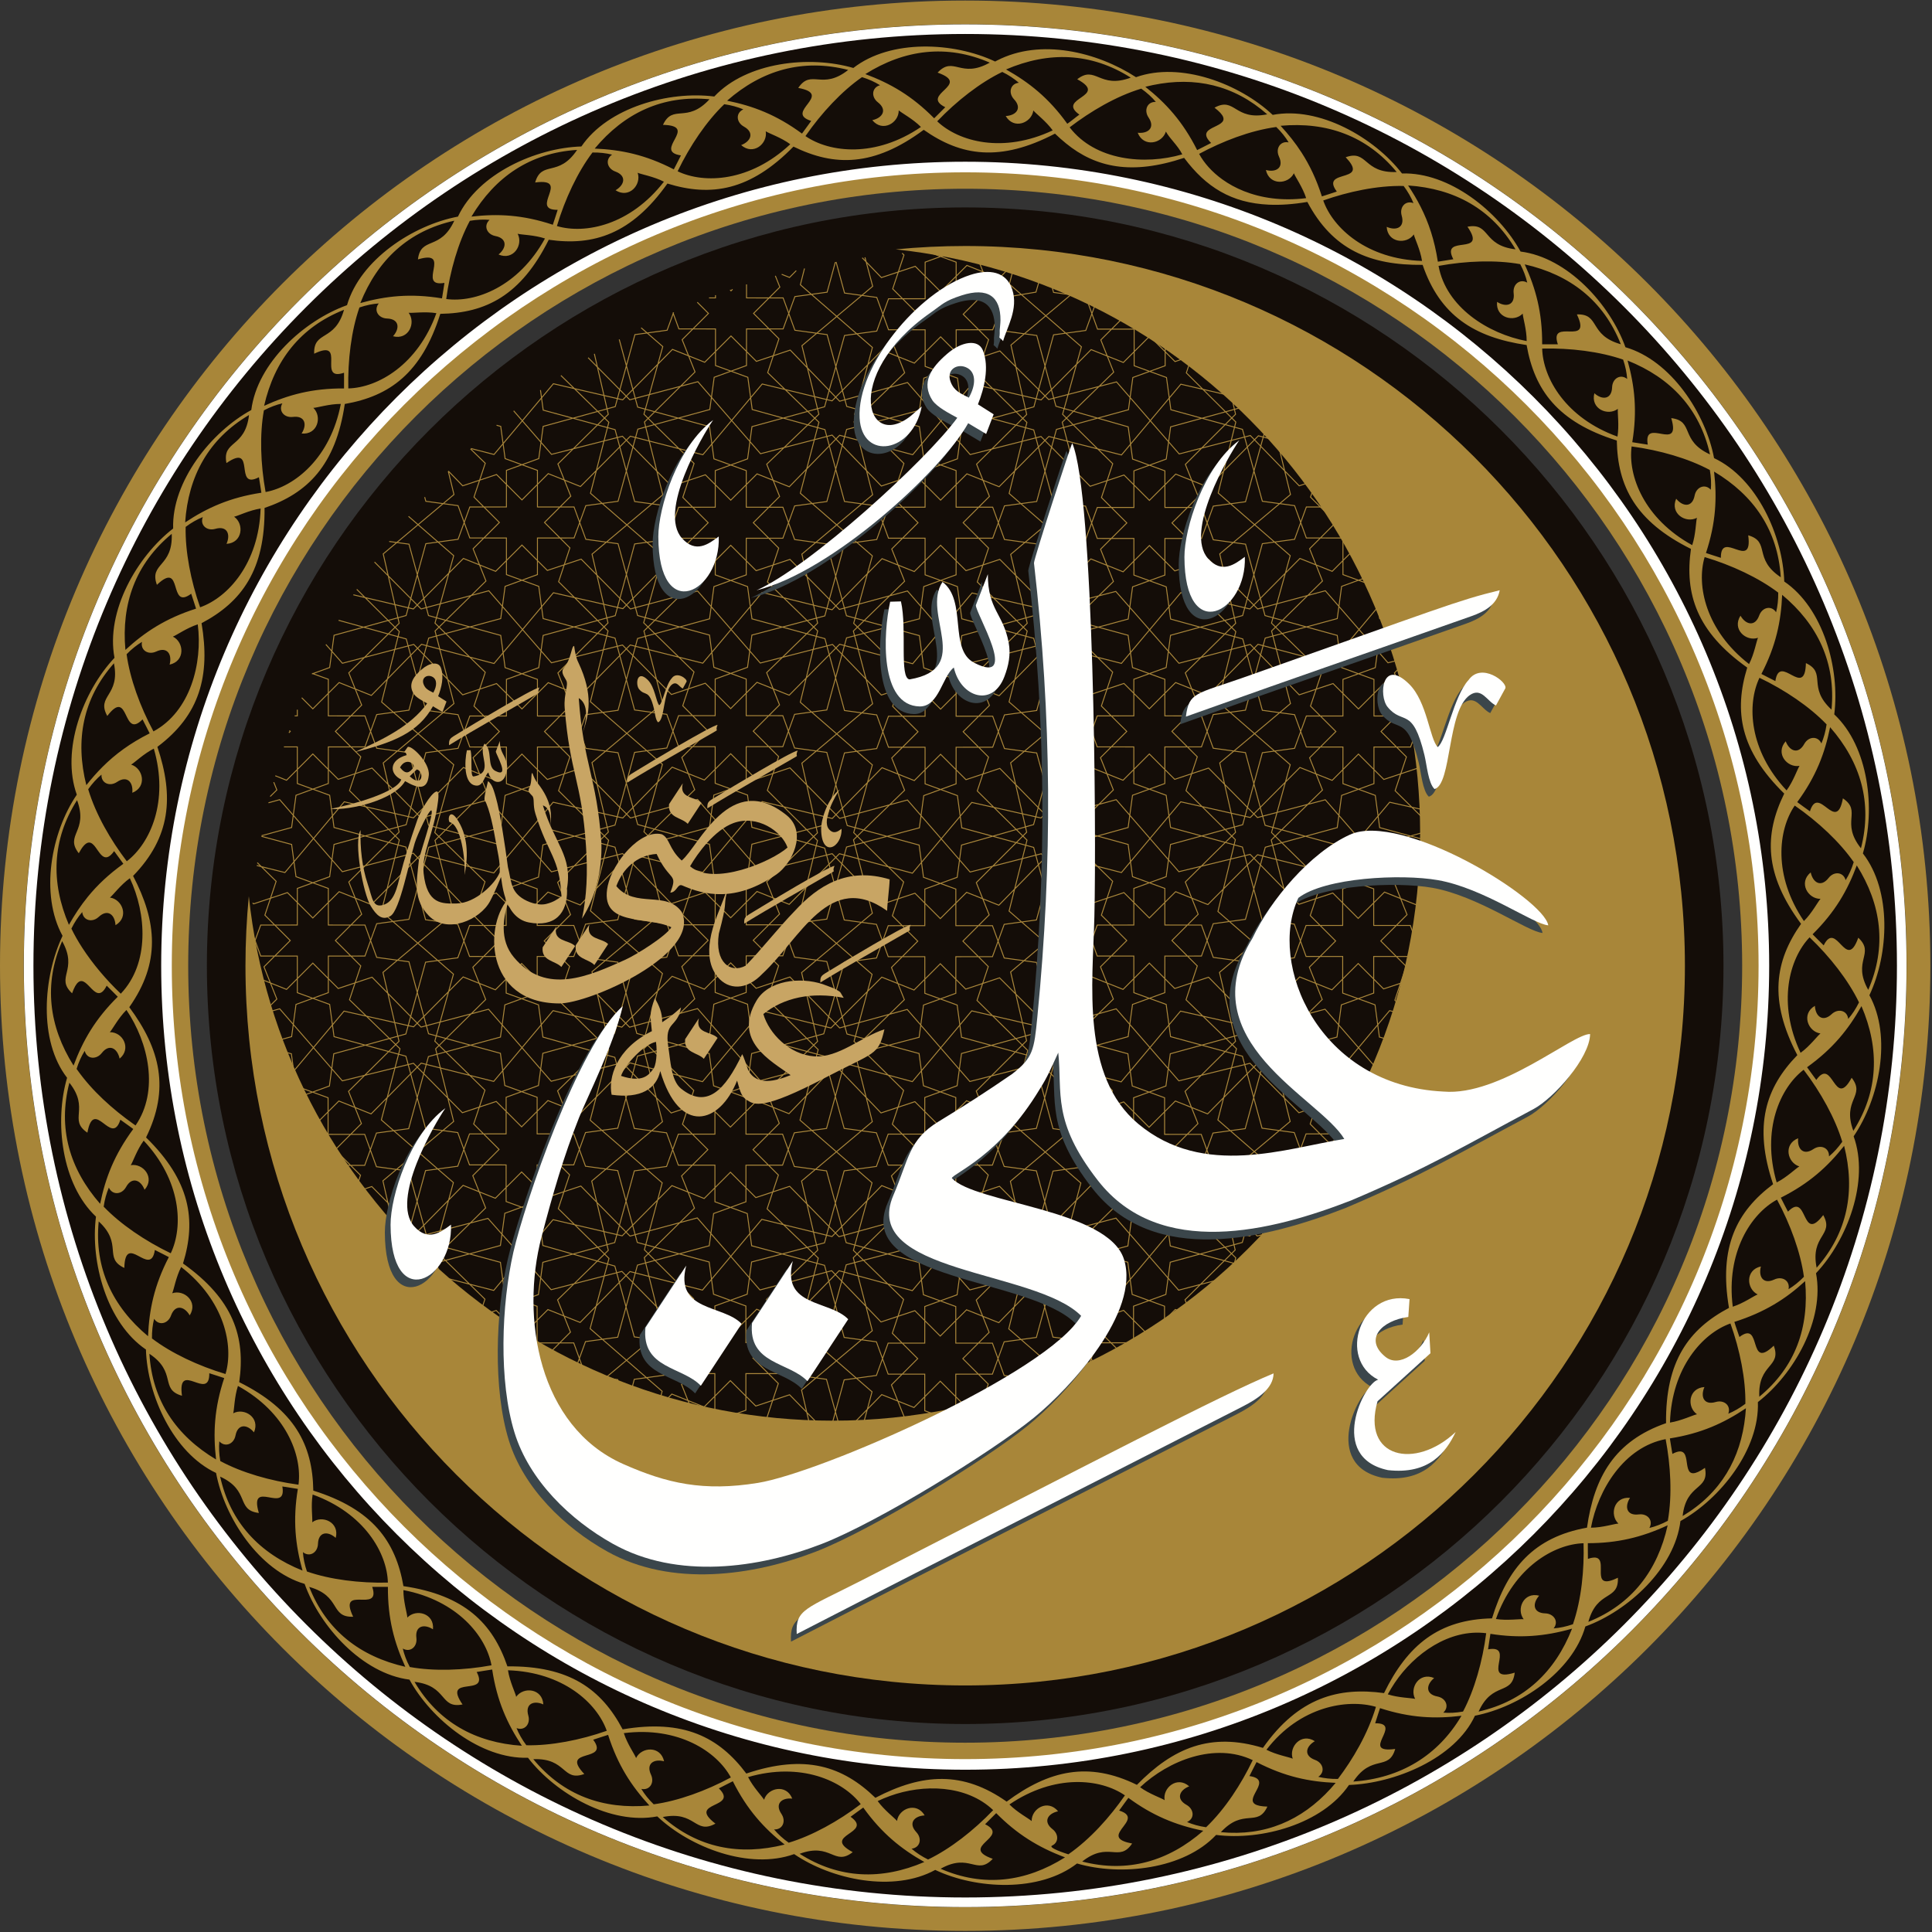 <?xml version="1.0" encoding="UTF-8"?>
<svg width="1149px" height="1149px" viewBox="0 0 1149 1149" version="1.1" xmlns="http://www.w3.org/2000/svg" xmlns:xlink="http://www.w3.org/1999/xlink">
    <rect x="0" y="0" width="1149" height="1149" fill="#333333" stroke="none"/>
    <!-- Generator: Sketch 59 (86127) - https://sketch.com -->
    <title>Group</title>
    <desc>Created with Sketch.</desc>
    <g id="Page-1" stroke="none" stroke-width="1" fill="none" fill-rule="evenodd">
        <g id="shutterstock_1157129149">
            <g id="Group-4">
                <g id="Group" transform="translate(0, 0.32)">
                    <path d="M574.016,97.758 C310.986,97.758 97.758,310.985 97.758,574.016 C97.758,837.046 310.986,1050.27 574.016,1050.27 C837.046,1050.27 1050.27,837.046 1050.27,574.016 C1050.27,310.985 837.046,97.758 574.016,97.758 Z M574.016,14.173 C883.208,14.173 1133.86,264.823 1133.86,574.016 C1133.86,883.208 883.208,1133.86 574.016,1133.86 C264.823,1133.86 14.173,883.208 14.173,574.016 C14.173,264.823 264.823,14.173 574.016,14.173 L574.016,14.173 Z" id="Fill-1" fill="#3B464B"></path>
                    <path d="M900.76,247.271 C817.14,163.651 701.619,111.931 574.016,111.931 C446.414,111.931 330.892,163.651 247.271,247.271 C163.651,330.892 111.931,446.413 111.931,574.016 C111.931,701.618 163.651,817.14 247.271,900.76 C330.892,984.38 446.414,1036.1 574.016,1036.1 C701.619,1036.1 817.14,984.38 900.76,900.76 C984.38,817.14 1036.1,701.618 1036.1,574.016 C1036.1,446.413 984.38,330.892 900.76,247.271 Z M574.016,97.758 C837.046,97.758 1050.27,310.985 1050.27,574.016 C1050.27,837.046 837.046,1050.27 574.016,1050.27 C310.986,1050.27 97.758,837.046 97.758,574.016 C97.758,310.985 310.986,97.758 574.016,97.758 Z M574.016,14.173 C883.208,14.173 1133.86,264.823 1133.86,574.016 C1133.86,883.208 883.208,1133.86 574.016,1133.86 C264.823,1133.86 14.173,883.208 14.173,574.016 C14.173,264.823 264.823,14.173 574.016,14.173 Z M574.016,0 C732.525,0 876.029,64.249 979.906,168.126 C1083.78,272.003 1148.03,415.507 1148.03,574.016 C1148.03,732.524 1083.78,876.028 979.906,979.905 C876.029,1083.78 732.525,1148.03 574.016,1148.03 C415.507,1148.03 272.003,1083.78 168.126,979.905 C64.249,876.028 0,732.524 0,574.016 C0,415.507 64.249,272.003 168.126,168.126 C272.003,64.249 415.507,0 574.016,0 L574.016,0 Z" id="Fill-3" fill="#A88639"></path>
                    <path d="M574.016,97.758 C310.986,97.758 97.758,310.985 97.758,574.016 C97.758,837.046 310.986,1050.27 574.016,1050.27 C837.046,1050.27 1050.27,837.046 1050.27,574.016 C1050.27,310.985 837.046,97.758 574.016,97.758 Z M574.016,14.173 C883.208,14.173 1133.86,264.823 1133.86,574.016 C1133.86,883.208 883.208,1133.86 574.016,1133.86 C264.823,1133.86 14.173,883.208 14.173,574.016 C14.173,264.823 264.823,14.173 574.016,14.173 L574.016,14.173 Z" id="Fill-5" fill="#140D08"></path>
                    <path d="M574.016,97.758 C310.986,97.758 97.758,310.985 97.758,574.016 C97.758,837.046 310.986,1050.27 574.016,1050.27 C837.046,1050.27 1050.27,837.046 1050.27,574.016 C1050.27,310.985 837.046,97.758 574.016,97.758 Z M574.016,14.173 C883.208,14.173 1133.86,264.823 1133.86,574.016 C1133.86,883.208 883.208,1133.86 574.016,1133.86 C264.823,1133.86 14.173,883.208 14.173,574.016 C14.173,264.823 264.823,14.173 574.016,14.173 Z" id="Stroke-6" stroke="#66501B" stroke-width="0.216"></path>
                    <path d="M574.016,102.168 C313.421,102.168 102.169,313.421 102.169,574.016 C102.169,834.61 313.421,1045.86 574.016,1045.86 C834.611,1045.86 1045.86,834.61 1045.86,574.016 C1045.86,313.421 834.611,102.168 574.016,102.168 Z M574.016,95.865 C309.942,95.865 95.865,309.941 95.865,574.016 C95.865,838.09 309.942,1052.17 574.016,1052.17 C838.09,1052.17 1052.17,838.09 1052.17,574.016 C1052.17,309.941 838.09,95.865 574.016,95.865 Z M574.016,19.886 C267.978,19.886 19.886,267.978 19.886,574.016 C19.886,880.054 267.978,1128.15 574.016,1128.15 C880.053,1128.15 1128.15,880.054 1128.15,574.016 C1128.15,267.978 880.053,19.886 574.016,19.886 Z M574.016,14.173 C883.207,14.173 1133.86,264.825 1133.86,574.016 C1133.86,883.207 883.207,1133.86 574.016,1133.86 C264.825,1133.86 14.173,883.207 14.173,574.016 C14.173,264.825 264.825,14.173 574.016,14.173 L574.016,14.173 Z" id="Fill-7" fill="#FFFFFE"></path>
                    <path d="M574.016,1024.99 C822.405,1024.99 1024.99,822.404 1024.99,574.016 C1024.99,325.626 822.405,123.04 574.016,123.04 C325.627,123.04 123.04,325.626 123.04,574.016 C123.04,822.404 325.627,1024.99 574.016,1024.99" id="Fill-8" fill="#140D08"></path>
                    <path d="M823.069,356.418 L791.298,394.28 L748.157,382.862 L718.346,413.26 L699.167,405.599 L683.535,421.231 L668.433,406.134 L648.304,412.843 L619.343,383.097 L576.943,393.983 L539.683,351.138 L499.187,362.127 L469.823,332.368 L449.694,339.076 L434.593,323.98 L418.96,339.612 L399.781,331.951 L370.438,361.657 L329.111,352.204 L293.805,394.28 L250.663,382.862 L220.853,413.26 L201.673,405.599 L186.041,421.231 L179.647,414.839 M708.031,211.646 L698.824,214.715 L683.723,199.619 L668.09,215.251 L648.911,207.59 L619.187,237.514 L578.095,228.021 L542.79,270.098 L499.334,258.54 L469.406,289.167 L450.226,281.506 L434.593,297.138 L419.493,282.042 L399.364,288.75 L370.167,259.122 L327.995,269.891 L305.664,244.212 M842.05,413.064 L823.53,405.667 L807.897,421.299 L792.796,406.203 L772.667,412.911 L743.588,382.93 L701.129,394.133 L663.594,351.406 L623.815,361.74 L594.618,332.346 L574.489,339.055 L559.388,323.958 L543.755,339.59 L524.576,331.929 L494.861,362.303 L453.261,352.008 L417.956,394.083 L374.79,383.244 L345.216,413.328 L326.036,405.667 L310.403,421.299 L295.303,406.203 L275.174,412.911 L246.094,382.93 L203.635,394.133 L193.989,383.153 M737.949,236.424 L702.281,228.172 L666.976,270.248 L623.775,259.257 L594.2,289.146 L575.02,281.484 L559.388,297.117 L544.288,282.021 L524.159,288.729 L494.872,258.433 L452.298,269.515 L415.038,226.67 L374.553,237.452 L349.97,212.602 M763.713,262.825 L748.392,258.858 L718.386,289.296 L699.207,281.634 L683.574,297.267 L668.473,282.17 L648.344,288.879 L619.108,259.29 L576.976,270.02 L539.715,227.175 L499.336,238.297 L469.972,207.878 L449.843,214.587 L434.743,199.49 L419.11,215.123 L399.93,207.461 L370.324,237.463 L329.115,227.894 L293.809,269.969 L280.385,266.493 M836.009,391.213 L825.457,393.854 L788.197,351.009 L747.953,361.845 L718.803,332.497 L698.674,339.205 L683.574,324.108 L667.941,339.741 L648.761,332.08 L619.458,361.746 L578.091,352.333 L542.786,394.409 L499.344,382.824 L469.366,413.131 L450.186,405.47 L434.554,421.103 L419.453,406.006 L399.324,412.714 L370.206,383.282 L327.962,393.854 L290.703,351.009 L250.459,361.845 L222.93,334.128 M807.28,324.45 L792.269,339.462 L773.088,331.801 L743.318,361.847 L702.242,352.136 L666.936,394.211 L623.888,383.176 L594.197,413.457 L575.016,405.795 L559.384,421.428 L544.283,406.332 L524.154,413.04 L495.121,382.952 L452.149,394.005 L414.889,351.16 L374.913,361.847 L345.637,332.217 L325.508,338.926 L310.407,323.83 L294.774,339.462 L275.595,331.801 L245.824,361.847 L210.414,353.476 M782.067,285.469 L772.671,288.601 L743.592,258.697 L701.278,269.644 L664.018,226.799 L623.657,237.281 L594.65,208.383 L574.521,215.091 L559.42,199.995 L543.788,215.627 L524.608,207.966 L494.827,238.076 L453.301,228.043 L417.996,270.119 L374.873,259.09 L345.22,289.018 L326.04,281.355 L310.408,296.988 L295.307,281.892 L275.178,288.601 L266.841,280.028 M624.37,165.708 L626.57,173.583 L645.731,176.189 L652.728,195.415 L674.497,195.425 L674.507,217.193 L693.732,224.19 L696.338,243.351 L738.915,255.018 L750.749,297.794 L769.909,300.4 L776.906,319.625 L798.674,319.636 L798.685,341.404 L817.91,348.401 L820.516,367.562 L828.508,369.733 M435.465,171.927 L434.743,172.649 L434.397,172.303 M473.363,160.836 L469.555,164.678 L465.137,162.913 M601.435,157.777 L594.233,165.183 L575.052,157.521 L559.42,173.153 L544.32,158.058 L524.191,164.765 L512.977,153.198 M421.965,176.845 L425.518,176.844 L425.519,175.494 M185.782,400.398 L196.051,396.66 L198.657,377.5 L241.522,365.75 L253.257,323.024 L272.417,320.418 L279.415,301.193 L301.183,301.183 L301.193,279.415 L320.418,272.417 L323.024,253.257 L365.89,241.502 L377.592,198.686 L396.753,196.079 L400.52,185.729 M175.53,425.426 L176.815,425.426 L176.817,422.039 M155.873,496.597 L173.425,491.807 L176.032,472.646 L195.256,465.649 L195.267,443.881 L217.035,443.871 L224.033,424.646 L243.193,422.04 L254.943,379.17 L297.792,367.564 L300.399,348.404 L319.624,341.407 L319.634,319.638 L341.402,319.628 L348.399,300.403 L367.56,297.796 L379.331,254.902 L422.127,243.225 L424.734,224.064 L443.959,217.067 L443.969,195.299 L465.738,195.289 L472.735,176.064 L491.896,173.457 L496.721,155.849 M153.208,512.909 L164.233,523.808 L157.525,543.938 L172.621,559.038 L156.989,574.67 L164.65,593.85 L157.396,600.992 M148.912,566.685 L155.049,549.822 L176.817,549.812 L176.828,528.043 L196.052,521.046 L198.659,501.886 L241.55,490.152 L253.253,447.336 L272.413,444.729 L279.41,425.504 L301.178,425.494 L301.189,403.726 L320.414,396.728 L323.02,377.568 L365.885,365.817 L377.443,323.175 L396.604,320.568 L403.601,301.344 L425.369,301.333 L425.379,279.564 L444.604,272.567 L447.21,253.407 L490.404,241.591 L502.27,199.189 L521.43,196.583 L528.427,177.358 L550.196,177.348 L550.206,155.58 L567.703,149.212 M163.399,618.971 L173.427,616.193 L176.034,597.032 L195.258,590.035 L195.269,568.267 L217.037,568.257 L224.034,549.032 L243.195,546.425 L254.991,503.552 L297.788,491.875 L300.395,472.715 L319.619,465.718 L319.63,443.95 L341.398,443.939 L348.395,424.714 L367.556,422.108 L379.181,379.392 L421.978,367.714 L424.585,348.554 L443.81,341.557 L443.82,319.789 L465.588,319.778 L472.585,300.554 L491.746,297.947 L503.496,255.078 L546.805,243.729 L549.412,224.569 L568.636,217.572 L568.646,195.804 L590.416,195.793 L597.413,176.568 L616.102,173.413 L618.915,163.64 M162.916,465.127 L164.648,469.464 L160.882,473.173 M172.319,434.352 L172.62,434.652 L171.992,435.279 M177.514,652.229 L195.903,645.535 L198.51,626.375 L241.375,614.625 L253.102,571.901 L272.262,569.294 L279.259,550.069 L301.028,550.059 L301.038,528.291 L320.263,521.293 L322.87,502.133 L365.734,490.383 L377.403,447.139 L396.563,444.532 L403.561,425.308 L425.329,425.297 L425.339,403.529 L444.564,396.532 L447.17,377.371 L490.535,365.97 L502.237,323.153 L521.398,320.546 L528.395,301.322 L550.163,301.311 L550.174,279.543 L569.398,272.546 L572.005,253.385 L614.869,241.635 L626.573,198.814 L645.733,196.207 L652.401,177.889 M200.638,692.754 L216.888,692.746 L223.885,673.521 L243.045,670.915 L254.795,628.045 L297.637,616.44 L300.244,597.28 L319.468,590.283 L319.479,568.515 L341.247,568.504 L348.244,549.279 L367.405,546.673 L379.141,503.355 L421.938,491.679 L424.545,472.518 L443.77,465.521 L443.78,443.753 L465.548,443.742 L472.546,424.518 L491.707,421.911 L503.456,379.042 L546.772,367.693 L549.379,348.532 L568.604,341.535 L568.615,319.768 L590.383,319.756 L597.38,300.532 L616.541,297.926 L628.291,255.056 L671.108,243.354 L673.714,224.193 L692.939,217.196 L692.947,201.085 M381.52,194.801 L394.165,205.797 L382.96,246.015 L412.785,275.33 L406.076,295.458 L421.172,310.559 L405.54,326.191 L413.202,345.372 L382.959,374.946 L394.131,417.907 L352.056,453.213 L361.822,494.5 L331.644,524.472 L339.306,543.652 L323.673,559.285 L338.769,574.385 L332.061,594.515 L362.001,623.787 L350.983,665.866 L393.828,703.126 L383.233,742.944 L412.558,772.133 L405.849,792.262 L420.945,807.363 L405.313,822.995 L412.974,842.175 L412.899,842.249 M353.539,210.374 L361.766,246.061 L331.799,275.597 L339.46,294.776 L323.828,310.409 L338.924,325.509 L332.216,345.638 L361.61,374.915 L351.131,416.99 L393.976,454.25 L382.961,494.326 L412.747,523.68 L406.038,543.809 L421.135,558.909 L405.502,574.542 L413.164,593.722 L382.817,623.476 L393.984,666.782 L351.908,702.088 L361.771,743.29 L331.607,772.747 L339.269,791.927 L323.915,807.281 M414.883,179.629 L421.322,186.07 L405.689,201.702 L413.351,220.882 L383.266,250.653 L394.171,293.943 L352.095,329.249 L361.587,370.145 L331.795,399.907 L339.457,419.087 L323.824,434.72 L338.92,449.82 L332.212,469.949 L361.972,499.393 L351.132,541.376 L393.978,578.637 L382.738,618.902 L412.597,648.169 L405.889,668.298 L420.985,683.398 L405.353,699.031 L413.014,718.211 L383.179,747.598 L393.944,790.747 L355.547,822.965 M237.601,739.612 L241.334,738.589 L253.07,695.864 L272.23,693.257 L279.228,674.033 L300.996,674.022 L301.006,652.254 L320.23,645.257 L322.837,626.097 L365.458,614.237 L377.405,571.524 L396.565,568.918 L403.563,549.693 L425.331,549.683 L425.341,527.915 L444.566,520.918 L447.173,501.757 L490.53,490.281 L502.233,447.464 L521.394,444.857 L528.391,425.633 L550.159,425.623 L550.17,403.854 L569.395,396.857 L572,377.697 L614.748,365.868 L626.423,323.303 L645.583,320.697 L652.581,301.472 L674.349,301.461 L674.36,279.693 L693.584,272.696 L696.191,253.536 L739.055,241.785 L740.002,238.335 M253.718,755.796 L254.755,752.01 L297.605,740.403 L300.211,721.243 L319.436,714.246 L319.447,692.478 L341.215,692.467 L348.212,673.243 L367.373,670.636 L379.144,627.741 L421.94,616.064 L424.547,596.904 L443.771,589.907 L443.782,568.139 L465.55,568.128 L472.547,548.904 L491.708,546.297 L503.458,503.428 L546.769,492.004 L549.375,472.843 L568.6,465.846 L568.61,444.078 L590.378,444.067 L597.376,424.843 L616.537,422.236 L628.286,379.367 L670.958,367.843 L673.565,348.683 L692.79,341.686 L692.8,319.917 L714.569,319.907 L721.566,300.682 L740.726,298.076 L752.476,255.206 L755.937,254.269 M212.362,350.355 L237.479,375.272 L226.98,417.188 L269.825,454.447 L258.58,494.82 L288.443,524.056 L281.735,544.185 L296.832,559.285 L281.199,574.918 L288.861,594.098 L259.076,623.45 L269.798,666.633 L227.722,701.938 L235.89,737.775 M333.781,223.171 L362.088,250.808 L351.17,293.026 L394.016,330.287 L382.803,370.058 L412.745,399.293 L406.037,419.423 L421.133,434.523 L405.5,450.156 L413.162,469.335 L382.919,498.989 L394.133,542.293 L352.058,577.599 L361.898,618.878 L331.612,648.436 L339.273,667.615 L323.641,683.248 L338.737,698.349 L332.029,718.478 L362.175,748.082 L350.943,789.83 L393.789,827.09 L391.34,836.306 M280.026,266.844 L288.599,275.18 L281.89,295.309 L296.987,310.409 L281.354,326.042 L289.015,345.221 L258.734,374.953 L269.981,418.104 L227.905,453.41 L237.358,494.501 L207.434,524.225 L215.095,543.405 L199.463,559.038 L214.559,574.138 L207.851,594.268 L237.885,623.392 L226.797,665.716 L269.642,702.976 L258.622,743.133 L288.407,772.33 L285.133,782.154 M165.386,624.224 L173.28,626.376 L175.886,645.537 L195.111,652.534 L195.121,674.303 L216.89,674.313 L223.887,693.538 L243.048,696.145 L254.857,738.78 L297.603,750.409 L300.209,769.569 L319.435,776.566 L319.445,798.335 L341.213,798.346 L348.21,817.57 L367.371,820.177 L369.721,828.771 M155.77,497.134 L173.429,501.887 L176.036,521.048 L195.26,528.045 L195.271,549.813 L217.04,549.824 L224.036,569.048 L243.197,571.655 L254.862,614.469 L297.607,626.098 L300.213,645.259 L319.438,652.256 L319.449,674.023 L341.217,674.034 L348.214,693.259 L367.375,695.865 L379.007,738.584 L421.753,750.212 L424.36,769.373 L443.584,776.37 L443.595,798.138 L465.363,798.148 L472.36,817.373 L491.521,819.979 L500.427,852.266 M149.354,552.613 L155.047,568.253 L176.815,568.265 L176.826,590.033 L196.05,597.029 L198.657,616.19 L241.398,627.828 L253.067,670.633 L272.228,673.24 L279.225,692.465 L300.993,692.475 L301.004,714.243 L320.229,721.24 L322.835,740.4 L365.655,752.638 L377.213,794.748 L396.375,797.354 L403.372,816.579 L425.14,816.59 L425.15,838.357 L444.375,845.354 L444.799,848.473 M300.994,793.293 L301.001,776.565 L320.227,769.567 L322.833,750.407 L365.58,738.657 L377.255,696.014 L396.416,693.407 L403.413,674.183 L425.181,674.172 L425.192,652.404 L444.417,645.407 L447.023,626.246 L489.888,614.496 L502.083,572.029 L521.243,569.422 L528.24,550.198 L550.008,550.188 L550.019,528.419 L569.243,521.422 L571.85,502.262 L614.681,490.084 L626.383,447.268 L645.544,444.661 L652.541,425.437 L674.31,425.426 L674.32,403.658 L693.544,396.66 L696.152,377.5 L739.015,365.75 L750.75,323.024 L769.912,320.418 L776.909,301.193 L793.099,301.186 M341.342,816.416 L348.208,797.554 L367.369,794.947 L379.118,752.078 L421.791,740.554 L424.397,721.394 L443.622,714.396 L443.633,692.628 L465.401,692.617 L472.398,673.393 L491.559,670.786 L503.309,627.917 L546.618,616.569 L549.224,597.409 L568.449,590.411 L568.46,568.643 L590.228,568.632 L597.225,549.408 L616.385,546.801 L628.279,503.641 L670.919,491.807 L673.526,472.646 L692.75,465.649 L692.76,443.881 L714.529,443.871 L721.526,424.646 L740.687,422.04 L752.436,379.17 L795.286,367.564 L797.892,348.404 L816.306,341.702 M185.853,400.236 L195.258,403.659 L195.269,425.427 L217.037,425.438 L224.035,444.662 L243.195,447.269 L254.894,490.506 L297.639,502.134 L300.246,521.295 L319.471,528.292 L319.481,550.061 L341.25,550.071 L348.247,569.296 L367.407,571.902 L378.737,614.285 L421.793,626.248 L424.4,645.408 L443.624,652.406 L443.635,674.174 L465.403,674.185 L472.4,693.409 L491.561,696.016 L503.238,738.712 L546.583,750.537 L549.19,769.698 L568.415,776.695 L568.425,798.463 L590.193,798.474 L597.191,817.698 L616.351,820.305 L619.204,830.734 M169.136,443.875 L176.813,443.875 L176.824,465.646 L196.048,472.644 L198.655,491.804 L241.396,503.442 L253.1,546.67 L272.26,549.276 L279.257,568.501 L301.025,568.512 L301.036,590.28 L320.261,597.277 L322.867,616.438 L365.643,628.494 L377.253,670.783 L396.414,673.39 L403.411,692.615 L425.179,692.625 L425.19,714.393 L444.414,721.391 L447.021,740.551 L490.355,752.189 L502.043,795.073 L521.205,797.68 L528.202,816.904 L549.97,816.915 L549.98,838.683 L567.944,845.222 M511.989,851.973 L518.619,827.416 L475.773,790.155 L486.636,747.89 L456.215,718.628 L462.923,698.499 L447.827,683.398 L463.459,667.766 L455.797,648.586 L486.227,618.999 L476.735,578.104 L518.811,542.798 L507.593,499.158 L537.992,469.661 L530.331,450.481 L545.963,434.849 L530.867,419.748 L537.575,399.619 L507.692,370.383 L518.81,330.265 L475.965,293.005 L487.037,250.795 L456.552,221.299 L463.26,201.17 L448.164,186.069 L463.796,170.438 L461.214,163.975 M456.776,850.021 L453.45,849.208 L453.118,849.604 M601.535,836.672 L594.426,829.497 L574.297,836.205 L559.196,821.108 L543.563,836.741 L524.384,829.08 L501.72,852.249 M602.973,158.244 L600.3,168.666 L643.145,205.925 L631.941,246.065 L661.765,275.458 L655.056,295.587 L670.153,310.688 L654.521,326.32 L662.182,345.5 L632.151,374.847 L643.112,418.036 L601.036,453.341 L610.591,494.595 L580.625,524.601 L588.287,543.781 L572.653,559.414 L587.75,574.514 L581.042,594.643 L611.218,624.403 L599.963,665.994 L642.809,703.254 L632.18,743.178 L661.538,772.262 L654.83,792.391 L669.882,807.447 M850.561,464.083 L843.126,456.529 L822.998,463.237 L807.897,448.141 L792.264,463.773 L773.084,456.112 L743.57,485.857 L702.244,476.522 L666.938,518.598 L623.895,507.467 L594.045,538.022 L574.865,530.36 L559.233,545.993 L544.132,530.896 L524.003,537.604 L494.895,507.382 L452.108,517.969 L414.849,475.124 L374.948,486.158 L345.633,456.529 L325.503,463.237 L310.403,448.141 L294.771,463.773 L275.591,456.112 L245.92,486.053 L204.75,476.522 L169.444,518.598 L152.989,514.472 M640.159,172.219 L601.225,204.888 L610.599,246.176 L580.78,275.725 L588.441,294.905 L572.808,310.538 L587.905,325.638 L581.197,345.767 L610.904,374.965 L600.111,417.119 L642.957,454.379 L631.903,494.572 L661.727,523.808 L655.019,543.938 L670.115,559.038 L654.483,574.67 L662.144,593.85 L631.933,623.59 L642.964,666.911 L600.889,702.217 L610.38,743.19 L580.588,772.875 L588.25,792.055 L572.617,807.688 L587.713,822.788 L581.231,842.24 M669.617,186.884 L654.669,201.831 L662.332,221.011 L631.736,250.782 L643.152,294.072 L601.076,329.377 L610.921,370.351 L580.776,400.036 L588.437,419.216 L572.804,434.848 L587.901,449.949 L581.193,470.078 L610.783,499.315 L600.113,541.505 L642.958,578.765 L631.847,619.164 L661.578,648.298 L654.87,668.427 L669.966,683.527 L654.333,699.159 L661.995,718.34 L632.047,747.777 L642.924,790.876 L600.849,826.181 L603.228,836.151 M374.449,830.567 L377.216,819.979 L396.376,817.372 L403.374,798.146 L425.142,798.137 L425.152,776.368 L444.376,769.371 L446.983,750.211 L490.347,738.81 L502.05,695.993 L521.21,693.386 L528.208,674.161 L549.976,674.15 L549.986,652.383 L569.211,645.386 L571.818,626.225 L614.682,614.47 L626.385,571.653 L645.546,569.047 L652.543,549.822 L674.311,549.812 L674.322,528.043 L693.546,521.046 L696.153,501.886 L739.043,490.152 L750.747,447.336 L769.907,444.729 L776.905,425.504 L798.672,425.494 L798.683,403.726 L817.908,396.728 L820.514,377.568 L830.452,374.844 M425.233,845.039 L443.583,838.36 L443.593,816.592 L465.361,816.582 L472.358,797.357 L491.519,794.75 L503.269,751.881 L546.585,740.532 L549.192,721.372 L568.417,714.375 L568.427,692.606 L590.196,692.596 L597.193,673.371 L616.353,670.765 L627.967,628.09 L670.92,616.193 L673.527,597.032 L692.752,590.035 L692.762,568.267 L714.531,568.257 L721.528,549.032 L740.689,546.425 L752.485,503.552 L795.282,491.875 L797.888,472.715 L817.113,465.718 L817.124,443.95 L838.892,443.939 L845.121,426.825 M231.739,321.741 L243.234,323.305 L254.834,365.766 L297.79,377.569 L300.397,396.73 L319.622,403.727 L319.632,425.495 L341.4,425.506 L348.397,444.73 L367.558,447.337 L379.235,490.033 L421.942,501.759 L424.549,520.919 L443.773,527.916 L443.784,549.684 L465.552,549.695 L472.549,568.919 L491.71,571.526 L503.718,614.619 L546.587,626.227 L549.194,645.387 L568.418,652.384 L568.429,674.152 L590.198,674.163 L597.195,693.387 L616.355,695.994 L627.989,738.712 L670.734,750.341 L673.34,769.501 L692.565,776.498 L692.574,793.64 M201.641,368.653 L241.593,379.674 L253.25,422.105 L272.411,424.711 L279.408,443.936 L301.176,443.947 L301.187,465.715 L320.412,472.712 L323.018,491.873 L365.759,503.511 L377.403,546.294 L396.563,548.901 L403.561,568.125 L425.329,568.136 L425.339,589.904 L444.563,596.901 L447.17,616.062 L490.147,627.761 L502.048,670.762 L521.208,673.368 L528.206,692.593 L549.974,692.604 L549.984,714.372 L569.209,721.369 L571.815,740.529 L614.557,752.14 L626.194,794.876 L645.355,797.482 L652.323,816.629 M514.48,152.988 L518.998,169.958 L476.922,205.264 L487.007,246.027 L455.985,275.747 L463.646,294.926 L448.014,310.559 L463.11,325.659 L456.402,345.788 L486.293,374.889 L475.961,417.315 L518.806,454.576 L507.717,494.87 L537.424,524.184 L530.716,544.313 L545.812,559.414 L530.179,575.046 L537.841,594.226 L507.814,623.437 L518.779,666.761 L476.703,702.066 L486.327,743.159 L455.758,772.55 L463.419,791.729 L447.787,807.362 L462.883,822.463 L456.174,842.592 L464.641,850.821 M580.978,152.177 L588.473,170.941 L572.841,186.574 L587.937,201.675 L581.229,221.804 L610.715,250.897 L600.151,293.155 L642.996,330.415 L632.058,370.304 L661.725,399.422 L655.017,419.551 L670.114,434.652 L654.48,450.284 L662.142,469.464 L632.097,499.392 L643.114,542.422 L601.039,577.728 L610.53,618.623 L580.592,648.564 L588.253,667.744 L572.621,683.377 L587.718,698.478 L581.009,718.606 L610.364,747.805 L599.923,789.958 L638.101,823.16 M482.701,851.995 L476.699,826.378 L518.774,791.072 L507.473,747.685 L537.809,718.189 L530.147,699.01 L545.78,683.377 L530.684,668.276 L537.392,648.147 L507.897,618.982 L518.655,579.141 L475.81,541.881 L486.188,499.579 L456.362,469.752 L463.07,449.624 L447.974,434.523 L463.607,418.89 L455.945,399.71 L486.252,370.261 L476.89,329.228 L518.966,293.921 L507.918,250.508 L538.028,221.387 L530.367,202.207 L546,186.574 L530.903,171.474 L537.611,151.345 L536.716,150.466 M478.38,159.622 L475.997,169.042 L518.842,206.302 L508.241,246.163 L537.579,275.308 L530.871,295.437 L545.967,310.538 L530.334,326.17 L537.996,345.35 L507.503,375.002 L518.961,418.232 L476.886,453.538 L486.149,494.993 L455.947,524.097 L463.609,543.276 L447.976,558.909 L463.072,574.01 L456.364,594.139 L486.575,623.908 L475.777,665.844 L518.623,703.104 L507.537,743.313 L537.388,772.459 L530.679,792.587 L545.775,807.688 L530.143,823.32 L537.804,842.501 L529.248,850.839 M851.787,482.481 L826.454,476.77 L791.148,518.845 L747.877,508.011 L718.348,537.646 L699.168,529.984 L683.536,545.617 L668.435,530.521 L648.306,537.229 L619.254,507.434 L576.939,518.294 L539.679,475.449 L499.373,486.393 L469.783,456.332 L449.654,463.04 L434.554,447.944 L418.921,463.577 L399.741,455.915 L370.365,486.144 L328.96,476.77 L293.654,518.845 L250.541,507.697 L220.854,537.646 L201.675,529.984 L186.042,545.617 L170.942,530.521 L150.813,537.229 L150.453,536.867 M493.311,852.261 L502.046,820.304 L521.207,817.697 L528.204,798.472 L549.972,798.462 L549.982,776.693 L569.208,769.696 L571.813,750.536 L614.677,738.785 L626.236,696.143 L645.397,693.536 L652.394,674.312 L674.162,674.301 L674.172,652.532 L693.397,645.535 L696.003,626.375 L738.868,614.625 L750.595,571.901 L769.756,569.294 L776.753,550.069 L798.522,550.059 L798.532,528.291 L817.756,521.293 L820.364,502.133 L852.063,493.121 M548.799,848.542 L549.188,845.683 L568.413,838.686 L568.423,816.918 L590.191,816.907 L597.189,797.683 L616.349,795.076 L628.099,752.206 L670.771,740.683 L673.377,721.521 L692.603,714.524 L692.613,692.757 L714.381,692.746 L721.378,673.521 L740.539,670.915 L752.289,628.045 L795.131,616.44 L797.738,597.28 L816.962,590.283 L816.972,568.515 L838.742,568.504 L845.738,549.279 L848.359,548.923 M295.584,252.657 L297.794,253.259 L300.401,272.419 L319.625,279.416 L319.636,301.184 L341.405,301.195 L348.402,320.419 L367.562,323.026 L379.195,365.745 L421.941,377.373 L424.547,396.533 L443.772,403.53 L443.783,425.298 L465.551,425.309 L472.548,444.534 L491.708,447.141 L503.875,490.635 L546.62,502.263 L549.227,521.424 L568.451,528.421 L568.462,550.189 L590.23,550.2 L597.227,569.424 L616.387,572.031 L628.065,614.728 L670.774,626.376 L673.38,645.537 L692.605,652.534 L692.616,674.303 L714.383,674.313 L721.38,693.538 L740.542,696.145 L752.351,738.78 L756.274,739.847 M252.646,295.596 L253.254,297.794 L272.415,300.4 L279.413,319.625 L301.181,319.636 L301.191,341.404 L320.416,348.401 L323.022,367.562 L365.764,379.171 L377.401,421.908 L396.561,424.515 L403.559,443.739 L425.327,443.75 L425.337,465.518 L444.562,472.515 L447.168,491.676 L490.443,504.062 L502.08,546.799 L521.241,549.405 L528.238,568.63 L550.006,568.64 L550.017,590.408 L569.241,597.405 L571.848,616.566 L614.588,628.204 L626.234,670.912 L645.394,673.519 L652.391,692.743 L674.16,692.754 L674.17,714.522 L693.395,721.52 L696.001,740.68 L738.743,752.317 L739.844,756.291 M708.643,212.092 L705.532,221.428 L734.964,250.658 L724.478,292.876 L767.323,330.136 L756.185,370.254 L786.088,399.491 L779.379,419.62 L794.476,434.72 L778.843,450.353 L786.505,469.533 L756.027,499.264 L767.324,542.669 L725.248,577.975 L734.811,618.944 L704.778,648.715 L712.44,667.895 L696.807,683.527 L711.903,698.628 L705.195,718.757 L734.942,747.719 L730.694,764.586 M443.968,169.106 L443.968,176.845 L465.74,176.856 L472.737,196.08 L491.897,198.687 L503.575,241.383 L546.775,253.387 L549.382,272.547 L568.606,279.545 L568.617,301.313 L590.385,301.323 L597.382,320.548 L616.542,323.154 L628.175,365.873 L670.921,377.501 L673.528,396.662 L692.752,403.659 L692.763,425.427 L714.531,425.438 L721.529,444.662 L740.689,447.269 L752.387,490.506 L795.133,502.134 L797.74,521.295 L816.964,528.292 L816.975,550.061 L838.744,550.071 L845.128,567.614 M400.304,185.823 L403.748,195.286 L425.516,195.296 L425.527,217.064 L444.751,224.062 L447.358,243.222 L490.598,255.185 L502.235,297.923 L521.396,300.529 L528.393,319.754 L550.161,319.765 L550.172,341.533 L569.396,348.53 L572.003,367.69 L614.745,379.3 L626.381,422.037 L645.542,424.644 L652.539,443.868 L674.307,443.878 L674.318,465.646 L693.542,472.644 L696.149,491.804 L738.89,503.442 L750.593,546.67 L769.753,549.276 L776.751,568.501 L798.519,568.512 L798.53,590.28 L817.754,597.277 L820.361,616.438 L830.573,619.315 M708.721,782.329 L698.979,778.438 L683.347,794.07 L668.246,778.974 L648.117,785.683 L619.078,755.622 L576.755,766.822 L539.496,723.978 L498.979,735.16 L469.635,705.207 L449.506,711.915 L434.406,696.819 L418.773,712.451 L399.593,704.79 L370.015,734.653 L328.924,725.044 L293.618,767.119 L255.167,757.145 M822.457,639.46 L788.042,599.885 L747.911,610.515 L718.765,580.846 L698.636,587.555 L683.536,572.458 L667.904,588.091 L648.723,580.43 L618.803,610.354 L577.908,600.861 L542.603,642.938 L498.999,631.172 L469.218,662.007 L450.039,654.345 L434.406,669.978 L419.306,654.881 L399.176,661.59 L370.084,631.66 L327.807,642.73 L290.548,599.885 L250.417,610.515 L221.271,580.846 L201.143,587.555 L186.042,572.458 L170.41,588.091 L151.865,580.683 M739.102,756.981 L700.942,766.973 L663.682,724.128 L623.667,734.697 L594.43,705.186 L574.301,711.894 L559.2,696.798 L543.568,712.43 L524.388,704.769 L494.805,735.076 L453.074,724.848 L417.768,766.923 L374.642,755.887 L345.028,786.167 L325.849,778.506 L310.216,794.139 L295.116,779.042 L285.335,782.302 M492.114,852.246 L469.596,829.171 L449.467,835.88 L434.366,820.783 L418.733,836.416 L399.554,828.755 L392.055,836.521 M540.666,849.639 L539.491,848.288 L530.47,850.73 M852.062,501.466 L829.138,524.472 L836.799,543.652 L821.167,559.285 L836.263,574.385 L829.554,594.515 L836.581,601.384 M850.628,529.646 L842.558,537.893 L823.378,530.231 L807.746,545.864 L792.645,530.768 L772.517,537.477 L743.483,507.786 L701.089,518.098 L663.83,475.252 L623.654,486.248 L594.613,456.657 L574.484,463.366 L559.384,448.27 L543.751,463.902 L524.571,456.24 L494.957,486.443 L453.263,476.394 L417.958,518.469 L374.69,507.502 L345.064,537.893 L325.885,530.231 L310.252,545.864 L295.152,530.768 L275.022,537.477 L245.792,507.119 L203.596,518.098 L166.336,475.252 L159.939,477.036 M551.661,149.402 L568.638,155.582 L568.649,177.35 L590.417,177.36 L597.415,196.584 L616.575,199.191 L627.978,241.26 L670.96,253.537 L673.568,272.698 L692.792,279.695 L692.802,301.463 L714.571,301.474 L721.568,320.699 L740.729,323.305 L752.328,365.766 L795.285,377.569 L797.89,396.73 L817.115,403.727 L817.126,425.495 L838.894,425.506 L845.891,444.73 L848.289,445.057 M497.306,155.736 L502.268,173.959 L521.428,176.566 L528.425,195.791 L550.193,195.801 L550.204,217.569 L569.429,224.566 L572.035,243.727 L614.776,255.365 L626.42,298.073 L645.582,300.679 L652.579,319.904 L674.347,319.915 L674.358,341.683 L693.583,348.68 L696.189,367.84 L739.086,379.674 L750.744,422.105 L769.905,424.711 L776.902,443.936 L798.67,443.947 L798.68,465.715 L817.906,472.712 L820.512,491.873 L852.075,500.467 M842.053,581.401 L822.846,587.802 L807.746,572.706 L792.114,588.338 L772.934,580.677 L743.46,610.347 L702.094,601.011 L666.789,643.087 L623.69,631.963 L594.013,661.985 L574.833,654.323 L559.201,669.956 L544.1,654.859 L523.971,661.568 L494.674,631.085 L452.11,642.354 L414.851,599.51 L374.407,610.567 L345.481,581.094 L325.353,587.802 L310.252,572.706 L294.62,588.338 L275.44,580.677 L245.967,610.347 L204.601,601.011 L171.876,640.01 M851.802,511.594 L825.453,518.166 L788.193,475.32 L747.843,485.894 L718.763,456.46 L698.634,463.168 L683.534,448.073 L667.901,463.705 L648.721,456.043 L619.111,486.154 L577.94,476.898 L542.635,518.974 L499.217,507.394 L469.368,537.517 L450.188,529.856 L434.556,545.488 L419.455,530.392 L399.326,537.1 L370.284,507.313 L327.958,518.166 L290.698,475.32 L250.428,486.129 L221.27,456.46 L201.141,463.168 L186.04,448.073 L170.408,463.705 L163.994,461.143 M850.021,535.823 L848.626,541.376 L849.318,541.978 M836.472,392.73 L829.289,399.907 L836.951,419.087 L821.318,434.72 L836.414,449.82 L829.706,469.949 L852.048,491.966 M836.08,603.048 L826.421,600.732 L791.116,642.808 L747.97,631.946 L718.199,662.135 L699.019,654.474 L683.386,670.106 L668.286,655.01 L648.157,661.718 L618.922,632.085 L576.789,642.859 L539.528,600.014 L499.347,611.004 L469.785,580.718 L449.656,587.426 L434.555,572.33 L418.922,587.962 L399.743,580.301 L369.823,610.538 L328.928,600.732 L293.622,642.808 L250.476,631.946 L220.705,662.135 L201.525,654.474 L186.511,669.488 M623.765,829.001 L626.197,820.106 L645.357,817.5 L652.354,798.275 L674.123,798.265 L674.132,776.497 L693.357,769.5 L695.964,750.339 L738.828,738.589 L750.563,695.864 L769.724,693.257 L776.721,674.033 L798.49,674.022 L798.5,652.254 L817.724,645.257 L820.332,626.097 L828.902,623.711 M368.344,201.814 L379.235,241.78 L421.98,253.409 L424.587,272.569 L443.812,279.566 L443.822,301.334 L465.59,301.345 L472.587,320.569 L491.748,323.176 L503.426,365.873 L546.771,377.698 L549.378,396.858 L568.602,403.855 L568.613,425.624 L590.38,425.634 L597.378,444.859 L616.539,447.466 L628.216,490.162 L670.923,501.887 L673.53,521.048 L692.754,528.045 L692.765,549.813 L714.533,549.824 L721.53,569.048 L740.691,571.655 L752.355,614.469 L795.101,626.098 L797.708,645.259 L816.622,652.143 M321.469,231.938 L323.055,243.598 L365.804,255.207 L377.441,297.944 L396.602,300.551 L403.599,319.775 L425.367,319.786 L425.377,341.554 L444.602,348.551 L447.208,367.711 L490.594,379.497 L502.231,422.233 L521.391,424.84 L528.389,444.064 L550.157,444.075 L550.167,465.843 L569.392,472.84 L571.999,492.001 L614.74,503.639 L626.383,546.422 L645.544,549.029 L652.541,568.253 L674.309,568.265 L674.32,590.033 L693.544,597.029 L696.151,616.19 L738.892,627.828 L750.561,670.633 L769.722,673.24 L776.718,692.465 L793.64,692.473 M211.649,708.493 L221.122,705.336 L250.203,734.769 L290.202,724.28 L327.775,766.694 L369.862,755.808 L399.137,785.554 L419.266,778.846 L434.366,793.942 L449.999,778.31 L469.179,785.971 L499.025,755.4 L542.599,767.248 L577.904,725.172 L619.348,734.625 L648.574,704.919 L667.754,712.58 L683.386,696.947 L698.487,712.044 L718.616,705.336 L747.696,734.769 L764.967,730.24 M731.216,230.355 L734.81,246.03 L704.965,275.875 L712.627,295.055 L696.994,310.688 L712.09,325.788 L705.382,345.917 L734.973,375.272 L724.474,417.188 L767.319,454.447 L756.192,494.82 L785.937,524.056 L779.229,544.185 L794.326,559.285 L778.693,574.918 L786.354,594.098 L756.57,623.45 L767.292,666.633 L725.216,701.938 L734.59,743.069 L704.739,772.679 L708.622,782.401 M782.466,708.461 L772.902,704.64 L743.263,734.742 L702.054,724.976 L666.749,767.051 L623.701,755.819 L594.009,786.296 L574.829,778.635 L559.197,794.268 L544.096,779.171 L523.967,785.879 L494.604,755.396 L451.961,766.844 L414.702,723.999 L374.687,734.805 L345.449,705.057 L325.32,711.765 L310.22,696.669 L294.587,712.302 L275.407,704.64 L245.77,734.742 L229.751,730.946 M807.507,669.621 L792.613,654.731 L772.484,661.439 L743.393,632.036 L701.091,642.483 L663.832,599.638 L624.011,610.811 L594.462,581.222 L574.333,587.931 L559.233,572.834 L543.6,588.467 L524.42,580.805 L494.178,611.047 L453.113,600.883 L417.808,642.958 L374.612,631.789 L345.032,661.856 L325.853,654.195 L310.22,669.828 L295.119,654.731 L274.99,661.439 L245.899,632.036 L203.597,642.483 L166.337,599.638 L157.712,602.059 M782.476,286.03 L779.383,295.309 L794.48,310.409 L778.848,326.042 L786.509,345.221 L756.228,374.953 L767.475,418.104 L725.399,453.41 L734.813,494.658 L704.927,524.225 L712.589,543.405 L696.957,559.038 L712.052,574.138 L705.344,594.268 L735.378,623.392 L724.291,665.716 L767.136,702.976 L757.328,738.715 M758.463,256.983 L767.479,293.793 L725.403,329.099 L734.893,370.343 L704.926,399.839 L712.587,419.02 L696.955,434.651 L712.051,449.752 L705.343,469.881 L734.698,499.04 L724.323,541.752 L767.168,579.012 L756.081,618.874 L785.905,648.019 L779.197,668.147 L794.293,683.248 L778.661,698.881 L782.48,708.442 M266.66,280.215 L269.985,293.793 L227.909,329.099 L237.398,370.343 L207.432,399.839 L215.094,419.02 L199.461,434.651 L214.557,449.752 L207.849,469.881 L237.478,499.197 L226.829,541.752 L269.674,579.012 L258.587,618.874 L288.411,648.019 L281.703,668.147 L296.799,683.248 L281.167,698.881 L288.828,718.061 L258.86,747.519 L263.089,764.312 M243.172,306.954 L269.83,330.136 L258.692,370.254 L288.594,399.491 L281.886,419.62 L296.982,434.72 L281.35,450.353 L289.011,469.533 L258.691,499.5 L269.83,542.669 L227.754,577.975 L237.316,618.944 L207.285,648.715 L214.946,667.895 L199.313,683.527 L214.41,698.628 L211.288,707.996" id="Stroke-9" stroke="#AA873B" stroke-width="0.567" stroke-linecap="square"></path>
                    <path d="M574.016,145.984 C810.412,145.984 1002.05,337.621 1002.05,574.016 C1002.05,810.411 810.412,1002.05 574.016,1002.05 C337.621,1002.05 145.984,810.411 145.984,574.016 C145.984,560.067 146.675,546.28 147.979,532.674 C166.64,708.004 315.004,844.585 495.285,844.585 C688.198,844.585 844.584,688.197 844.584,495.284 C844.584,315.004 708.003,166.64 532.674,147.979 C546.281,146.675 560.067,145.984 574.016,145.984" id="Fill-10" fill="#A88639"></path>
                    <path d="M476.958,79.13 C461.686,67.897 447.877,62.686 432.414,59.561 C453.162,41.421 477.36,34.292 504.442,41.282 C488.76,53.667 482.569,40.388 474.727,51.977 C496.309,55.93 465.927,66.416 482.441,71.585 C481.42,72.968 477.949,77.852 476.958,79.13 Z M479.02,80.613 C488.577,66.794 500.699,53.839 512.657,45.55 C516.697,46.795 520.247,48.418 523.373,50.368 C518.484,51.694 517.915,57.257 522.102,60.528 C527.82,64.997 524.927,69.814 518.768,71.143 C524.863,78.571 534.607,72.778 534.492,65.309 C536.092,66.822 542.955,70.39 547.699,75.198 C520.724,93.519 493.53,90.613 479.02,80.613 Z M555.57,70.04 C542.244,56.555 529.419,49.249 514.635,43.744 C537.934,29.093 563.004,25.802 588.63,36.931 C571.205,46.71 567.173,32.652 557.614,42.871 C578.312,50.152 546.664,55.757 562.166,63.445 C560.941,64.652 556.749,68.933 555.57,70.04 Z M262.864,177.133 C244.156,174.057 229.487,175.684 214.29,179.92 C224.542,154.337 242.865,136.999 270.169,130.933 C261.819,149.087 250.274,140.066 248.548,153.952 C269.572,147.676 247.263,170.813 264.323,167.921 C264.042,169.617 263.167,175.545 262.864,177.133 Z M265.374,177.518 C267.615,160.866 272.535,143.82 279.426,131.006 C283.591,130.281 287.491,130.116 291.162,130.433 C287.408,133.835 289.426,139.049 294.643,140.063 C301.765,141.449 301.375,147.054 296.49,151.034 C305.293,154.886 311.345,145.301 307.852,138.698 C309.964,139.32 317.7,139.383 324.109,141.514 C308.392,170.085 282.842,179.841 265.374,177.518 Z M328.781,133.344 C310.785,127.379 296.042,126.691 280.369,128.498 C294.477,104.867 315.32,90.553 343.207,88.835 C332.119,105.459 322.145,94.764 318.268,108.209 C340.015,105.299 314.361,124.661 331.663,124.474 C331.12,126.105 329.328,131.823 328.781,133.344 Z M331.199,134.118 C336.018,118.021 343.544,101.955 352.355,90.376 C356.582,90.311 360.459,90.758 364.035,91.646 C359.796,94.419 360.974,99.885 365.967,101.702 C372.786,104.185 371.523,109.66 366.075,112.828 C374.168,118.009 381.645,109.488 379.227,102.42 C381.216,103.365 388.847,104.637 394.844,107.744 C374.85,133.505 348.089,139.144 331.199,134.118 Z M557.375,71.827 C568.976,59.672 582.975,48.774 596.083,42.457 C599.878,44.319 603.13,46.477 605.914,48.892 C600.876,49.438 599.445,54.843 603.069,58.729 C608.017,64.037 604.407,68.342 598.115,68.691 C602.973,76.981 613.503,72.784 614.558,65.389 C615.901,67.133 622.123,71.731 626.055,77.222 C596.545,91.098 570.141,83.973 557.375,71.827 Z M469.991,85.456 C446.213,107.772 418.9,109.155 403.004,101.549 C410.282,86.404 420.228,71.713 430.742,61.655 C434.927,62.252 438.687,63.3 442.08,64.737 C437.458,66.813 437.767,72.395 442.415,74.971 C448.761,78.49 446.657,83.7 440.781,85.977 C447.964,92.36 456.682,85.114 455.399,77.755 C457.216,78.999 464.553,81.45 469.991,85.456 Z M116.596,361.651 C98.531,367.403 86.199,375.512 74.582,386.186 C72.102,358.737 80.557,334.97 102.131,317.169 C102.933,337.136 88.551,334.339 93.317,347.495 C109.2,332.359 99.826,363.102 113.714,352.78 C114.233,354.419 116.145,360.098 116.596,361.651 Z M119.008,360.854 C113.444,345 110.09,327.578 110.412,313.032 C113.794,310.496 117.194,308.577 120.608,307.194 C118.809,311.93 122.974,315.659 128.082,314.194 C135.058,312.195 137.254,317.367 134.709,323.131 C144.301,322.566 145.342,311.278 139.232,306.981 C141.396,306.576 148.317,303.121 154.996,302.108 C153.962,334.702 135.626,354.993 119.008,360.854 Z M155.449,292.709 C136.707,295.564 123.258,301.645 110.114,310.37 C111.956,282.909 124.029,260.693 148.096,246.501 C145.764,266.348 132.021,261.347 134.67,275.086 C152.727,262.621 138.659,291.519 153.99,283.497 C154.247,285.197 155.246,291.104 155.449,292.709 Z M157.955,292.3 C154.941,275.77 154.353,258.038 156.947,243.722 C160.684,241.745 164.342,240.383 167.931,239.551 C165.412,243.946 168.943,248.281 174.217,247.634 C181.42,246.75 182.78,252.202 179.364,257.497 C188.927,258.439 191.721,247.453 186.358,242.253 C188.559,242.192 195.936,239.862 202.69,239.907 C196.57,271.938 175.286,289.111 157.955,292.3 Z M400.736,100.406 C383.895,91.7 369.441,88.714 353.679,88.047 C371.334,66.883 394.118,56.057 421.96,58.725 C408.409,73.41 400.217,61.263 394.284,73.935 C416.219,74.464 387.852,89.574 404.971,92.096 C404.179,93.623 401.515,98.989 400.736,100.406 Z M207.148,230.683 C206.756,213.884 208.949,196.278 213.751,182.544 C217.751,181.176 221.577,180.403 225.252,180.143 C222.077,184.09 224.886,188.924 230.196,189.11 C237.449,189.364 237.94,194.961 233.737,199.657 C243.036,202.083 247.513,191.669 243.03,185.695 C245.213,185.979 252.864,184.831 259.527,185.932 C248.473,216.611 224.764,230.243 207.148,230.683 Z M70.04,592.461 C56.555,605.788 49.25,618.612 43.744,633.396 C29.086,610.086 25.838,585.001 36.958,559.395 C46.737,576.822 32.652,580.859 42.872,590.417 C44.132,586.833 45.343,584.82 46.523,583.858 C52.157,579.269 57.089,598.683 63.445,585.866 C64.652,587.09 68.934,591.283 70.04,592.461 Z M71.828,590.657 C63.118,582.345 55.054,572.801 48.859,563.237 C46.408,559.453 44.248,555.665 42.458,551.949 C44.319,548.153 46.477,544.901 48.893,542.119 C49.074,543.797 49.797,545.075 50.822,545.899 C52.873,547.547 56.139,547.378 58.729,544.963 C64.037,540.015 68.342,543.626 68.691,549.917 C76.982,545.059 72.784,534.528 65.389,533.473 C67.133,532.13 71.732,525.91 77.223,521.976 C87.108,543 89.06,572.544 71.828,590.657 Z M73.36,513.396 C64.641,519.651 57.903,526.059 52.291,532.933 C47.988,538.204 44.347,543.75 40.983,549.712 C30.157,524.409 30.829,499.132 45.83,475.562 C52.762,494.304 38.247,496.087 46.845,507.126 C50.951,499.526 53.531,499.901 55.762,502.286 C59.196,505.959 61.803,514.403 67.878,505.85 C68.878,507.248 72.451,512.058 73.36,513.396 Z M75.407,511.893 C65.913,499.446 56.997,484.179 52.454,469.067 C54.886,465.609 57.527,462.734 60.347,460.364 C60.328,460.754 60.341,461.127 60.383,461.482 C60.883,465.741 65.552,467.455 69.618,464.712 C75.634,460.655 79.322,464.895 78.682,471.164 C87.631,467.662 85.132,456.604 77.994,454.406 C79.927,453.353 85.441,447.928 91.48,444.901 C100.569,476.219 89.401,501.183 75.407,511.893 Z M204.608,230.694 C185.65,230.582 171.416,234.484 157.069,241.045 C163.192,214.173 178.577,194.184 204.597,183.92 C199.189,203.157 186.375,196.053 186.842,210.038 C206.626,200.55 188.211,226.892 204.608,221.367 C204.596,223.087 204.659,229.078 204.608,230.694 Z M91.264,434.658 C83.289,419.869 77.25,403.186 75.293,388.769 C78.236,385.734 81.294,383.308 84.451,381.408 C83.413,386.366 88.111,389.398 92.927,387.152 C99.504,384.086 102.482,388.851 100.87,394.943 C110.256,392.884 109.519,381.572 102.812,378.283 C104.885,377.545 111.181,373.049 117.619,371.005 C120.556,394.256 113.189,422.789 91.264,434.658 Z M133.345,819.251 C127.379,837.247 126.691,851.99 128.499,867.663 C104.834,853.535 90.576,832.725 88.856,804.809 C105.481,815.896 94.764,825.887 108.209,829.765 C105.3,808.018 124.661,833.671 124.474,816.368 C126.105,816.912 131.823,818.703 133.345,819.251 Z M134.118,816.832 C118.021,812.014 101.955,804.487 90.376,795.677 C90.312,791.45 90.758,787.572 91.646,783.996 C94.419,788.235 99.885,787.059 101.703,782.064 C104.185,775.246 109.66,776.509 112.828,781.956 C118.009,773.863 109.488,766.387 102.42,768.804 C103.365,766.815 104.638,759.185 107.744,753.188 C133.505,773.182 139.145,799.942 134.118,816.832 Z M100.406,747.296 C91.7,764.137 88.714,778.591 88.047,794.354 C66.914,776.723 56.037,753.896 58.702,726.084 C73.387,739.636 61.263,747.814 73.935,753.748 C74.465,731.813 89.575,760.18 92.096,743.062 C93.622,743.853 98.989,746.517 100.406,747.296 Z M292.709,992.583 C295.564,1011.33 301.645,1024.77 310.37,1037.92 C282.871,1036.07 260.72,1024 246.513,999.911 C266.359,1002.24 261.347,1016.01 275.086,1013.36 C262.621,995.306 291.519,1009.37 283.497,994.042 C285.197,993.785 291.105,992.785 292.709,992.583 Z M292.3,990.076 C275.77,993.091 258.038,993.679 243.722,991.085 C241.746,987.348 240.383,983.69 239.551,980.102 C243.946,982.619 248.281,979.089 247.634,973.814 C246.75,966.612 252.202,965.251 257.497,968.667 C258.439,959.104 247.453,956.311 242.253,961.673 C242.192,959.473 239.862,952.096 239.907,945.342 C271.937,951.461 289.111,972.745 292.3,990.076 Z M230.695,943.423 C230.582,962.382 234.484,976.616 241.045,990.963 C214.211,984.849 194.157,969.448 183.905,943.457 C203.142,948.865 196.053,961.656 210.038,961.189 C200.551,941.405 226.892,959.821 221.368,943.423 C223.087,943.436 229.078,943.373 230.695,943.423 Z M230.683,940.884 C213.884,941.275 196.278,939.082 182.544,934.281 C181.176,930.28 180.403,926.455 180.143,922.779 C184.09,925.954 188.924,923.146 189.11,917.835 C189.364,910.582 194.961,910.092 199.657,914.295 C202.084,904.996 191.67,900.519 185.695,905.002 C185.979,902.818 184.831,895.168 185.932,888.504 C216.611,899.56 230.244,923.268 230.683,940.884 Z M101.549,745.027 C86.404,737.75 71.713,727.803 61.655,717.29 C62.252,713.104 63.3,709.345 64.737,705.952 C66.813,710.573 72.395,710.265 74.972,705.617 C78.49,699.271 83.701,701.374 85.977,707.251 C92.36,700.068 85.114,691.351 77.755,692.632 C78.998,690.815 81.45,683.479 85.456,678.041 C107.772,701.818 109.156,729.132 101.549,745.027 Z M141.514,823.922 C170.086,839.641 179.841,865.189 177.519,882.657 C160.866,880.416 143.82,875.496 131.006,868.605 C130.281,864.44 130.116,860.541 130.433,856.87 C133.835,860.624 139.05,858.605 140.063,853.39 C141.449,846.267 147.054,846.657 151.035,851.542 C154.886,842.738 145.301,836.687 138.698,840.18 C139.32,838.067 139.383,830.332 141.514,823.922 Z M513.396,1074.67 C524.448,1090.08 535.971,1099.3 549.712,1107.05 C524.374,1117.89 499.158,1117.19 475.561,1102.17 C494.303,1095.24 496.087,1109.79 507.126,1101.19 C487.823,1090.76 519.958,1090.17 505.85,1080.15 C507.248,1079.15 512.058,1075.58 513.396,1074.67 Z M511.893,1072.63 C498.533,1082.82 483,1091.39 469.067,1095.58 C465.609,1093.15 462.735,1090.5 460.364,1087.68 C465.424,1087.93 467.683,1082.82 464.712,1078.41 C460.655,1072.4 464.895,1068.71 471.164,1069.35 C467.662,1060.4 456.604,1062.9 454.406,1070.04 C453.353,1068.11 447.927,1062.59 444.901,1056.55 C476.218,1047.46 501.183,1058.63 511.893,1072.63 Z M435.822,1059.03 C444.329,1075.97 454.268,1086.88 466.627,1096.68 C439.942,1103.42 415.081,1098.8 394.148,1080.3 C413.743,1076.38 413.234,1091 425.482,1084.23 C408.047,1070.91 439.878,1075.36 427.512,1063.26 C429.049,1062.49 434.358,1059.71 435.822,1059.03 Z M434.658,1056.77 C419.869,1064.74 403.186,1070.78 388.769,1072.74 C385.734,1069.8 383.308,1066.74 381.408,1063.58 C386.367,1064.62 389.398,1059.92 387.153,1055.11 C384.087,1048.53 388.851,1045.55 394.943,1047.16 C392.884,1037.78 381.572,1038.51 378.284,1045.22 C377.545,1043.15 373.05,1036.85 371.006,1030.41 C403.36,1026.33 426.27,1041.27 434.658,1056.77 Z M177.133,885.168 C174.057,903.876 175.684,918.545 179.92,933.741 C154.336,923.49 137,905.167 130.933,877.862 C149.087,886.213 140.066,897.758 153.952,899.483 C147.676,878.46 170.813,900.769 167.921,883.709 C169.618,883.99 175.544,884.865 177.133,885.168 Z M360.855,1029.02 C345,1034.59 327.579,1037.94 313.032,1037.62 C310.496,1034.24 308.577,1030.84 307.194,1027.42 C311.93,1029.22 315.659,1025.06 314.194,1019.95 C312.195,1012.97 317.367,1010.78 323.131,1013.32 C322.566,1003.73 311.278,1002.69 306.981,1008.8 C306.577,1006.64 303.121,999.714 302.108,993.036 C334.702,994.069 354.994,1012.41 360.855,1029.02 Z M747.295,1047.63 C764.137,1056.33 778.591,1059.32 794.353,1059.98 C793.353,1061.18 792.335,1062.35 791.303,1063.48 C774.1,1082.33 752.336,1091.82 726.072,1089.31 C739.623,1074.62 747.815,1086.77 753.748,1074.1 C749.949,1074 747.66,1073.47 746.381,1072.65 C740.276,1068.71 757.214,1058.02 743.061,1055.94 C743.853,1054.41 746.517,1049.04 747.295,1047.63 Z M745.027,1046.48 C738.241,1060.61 728.706,1075.45 717.29,1086.38 C713.105,1085.78 709.345,1084.73 705.952,1083.29 C710.781,1081.13 710.036,1075.51 705.618,1073.06 C699.271,1069.54 701.375,1064.33 707.25,1062.05 C700.068,1055.67 691.35,1062.92 692.632,1070.28 C690.816,1069.03 683.479,1066.58 678.041,1062.58 C694.962,1046.69 722.506,1035.71 745.027,1046.48 Z M671.074,1068.9 C685.026,1079.16 698.74,1085.06 715.619,1088.47 C694.899,1106.58 670.652,1113.76 643.6,1106.77 C659.281,1094.39 665.462,1107.64 673.304,1096.05 C664.808,1094.5 664.367,1091.93 665.947,1089.07 C668.378,1084.67 675.603,1079.58 665.591,1076.45 C666.612,1075.06 670.083,1070.18 671.074,1068.9 Z M669.012,1067.42 C660.109,1080.29 648.343,1093.49 635.375,1102.48 C633.978,1102.05 622.974,1098.54 625.711,1097.28 C629.607,1095.49 629.794,1090.52 625.929,1087.5 C620.212,1083.04 623.104,1078.22 629.264,1076.89 C623.168,1069.46 613.424,1075.25 613.54,1082.72 C611.94,1081.21 605.077,1077.64 600.333,1072.83 C627.308,1054.51 654.502,1057.42 669.012,1067.42 Z M361.651,1031.44 C367.403,1049.5 375.512,1061.83 386.186,1073.45 C358.736,1075.93 334.971,1067.47 317.169,1045.9 C337.136,1045.1 334.339,1059.48 347.496,1054.71 C332.359,1038.83 363.102,1048.21 352.781,1034.32 C354.419,1033.8 360.098,1031.89 361.651,1031.44 Z M590.658,1076.2 C579.056,1088.36 565.056,1099.26 551.949,1105.57 C548.154,1103.71 544.901,1101.55 542.118,1099.14 C547.155,1098.59 548.587,1093.19 544.963,1089.3 C540.015,1084 543.625,1079.69 549.917,1079.34 C545.058,1071.05 534.528,1075.25 533.474,1082.64 C532.13,1080.9 525.91,1076.3 521.976,1070.81 C524.379,1069.68 526.852,1068.65 529.349,1067.75 C549.028,1060.63 574.733,1061.05 590.658,1076.2 Z M592.461,1077.99 C604.643,1090.32 617.316,1098.3 633.396,1104.29 C610.065,1118.96 585.051,1122.21 559.395,1111.07 C576.822,1101.29 580.859,1115.38 590.417,1105.16 C569.72,1097.88 601.368,1092.27 585.867,1084.59 C587.091,1083.38 591.283,1079.1 592.461,1077.99 Z M89.007,435.822 C77.371,441.664 68.58,448.181 61.039,455.695 C57.599,459.122 54.419,462.755 51.348,466.626 C44.604,439.903 49.237,415.108 67.761,394.15 C71.676,413.746 57.034,413.234 63.799,425.482 C77.12,408.047 72.67,439.878 84.772,427.511 C85.542,429.049 88.318,434.358 89.007,435.822 Z M80.614,669.012 C80.181,668.713 79.751,668.411 79.321,668.108 C66.953,659.333 54.752,648.432 45.942,635.936 L45.579,635.416 L45.55,635.375 C46.795,631.335 48.418,627.785 50.368,624.659 C51.759,629.783 57.43,629.895 60.529,625.93 C64.997,620.211 69.814,623.104 71.143,629.265 C78.252,623.43 73.216,613.418 65.309,613.54 C66.822,611.94 70.39,605.076 75.198,600.333 C88.33,619.667 94.735,648.535 80.614,669.012 Z M993.098,855.136 C1011.82,852.168 1025.23,846.007 1038.33,837.203 C1038.23,838.761 1038.1,840.301 1037.94,841.825 C1035.26,867.203 1023.35,887.749 1000.7,901.287 C1002.92,881.427 1016.71,886.356 1013.98,872.634 C1010.87,874.812 1008.71,875.74 1007.19,875.834 C999.939,876.279 1007.25,857.63 994.612,864.339 C994.345,862.641 993.31,856.738 993.098,855.136 Z M990.594,855.561 C993.498,870.954 994.618,888.57 991.894,904.131 C988.169,906.13 984.52,907.515 980.936,908.368 C981.767,906.897 981.924,905.438 981.571,904.172 C980.865,901.637 978.115,899.87 974.601,900.323 C967.404,901.25 966.011,895.806 969.394,890.49 C959.826,889.605 957.098,900.608 962.492,905.776 C960.292,905.851 952.929,908.225 946.175,908.221 C950.398,885.375 966.034,860.232 990.594,855.561 Z M944.312,917.444 C961.632,917.442 976.172,914.063 991.789,906.809 C985.835,933.678 970.555,953.825 944.627,964.232 C949.919,944.964 962.752,951.976 962.201,937.994 C954.435,941.775 952.557,939.968 952.135,936.729 C951.486,931.742 954.29,923.362 944.368,926.771 C944.37,925.052 944.271,919.061 944.312,917.444 Z M941.773,917.472 C942.231,933.118 940.577,950.724 935.458,965.648 C931.467,967.04 927.646,967.837 923.972,968.119 C927.293,963.939 923.978,959.327 918.974,959.182 C911.72,958.971 911.196,953.377 915.37,948.656 C906.057,946.285 901.642,956.726 906.161,962.674 C903.976,962.402 896.333,963.597 889.663,962.535 C900.533,931.791 924.16,918.017 941.773,917.472 Z M883.867,970.983 C881.725,987.649 876.908,1004.72 870.094,1017.58 C865.933,1018.33 862.035,1018.52 858.363,1018.22 C862.096,1014.8 860.045,1009.6 854.824,1008.61 C847.693,1007.27 848.049,1001.66 852.911,997.654 C844.083,993.855 838.089,1003.48 841.623,1010.06 C839.506,1009.45 831.771,1009.43 825.349,1007.34 C826.614,1005.01 827.997,1002.71 829.472,1000.51 C841.107,983.109 862.06,968.219 883.867,970.983 Z M886.379,971.354 C903.498,974.064 918.434,972.983 934.935,968.276 C924.837,993.921 906.619,1011.37 879.351,1017.6 C887.592,999.394 899.191,1008.35 900.833,994.449 C879.847,1000.85 902.017,977.581 884.975,980.575 C885.247,978.877 886.085,972.945 886.379,971.354 Z M79.256,671.12 C68.022,686.393 62.686,700.154 59.562,715.618 C41.42,694.869 34.267,670.682 41.258,643.6 C53.642,659.281 40.388,665.463 51.977,673.305 C55.93,651.723 66.416,682.104 71.585,665.591 C72.433,666.217 74.643,667.779 76.52,669.125 L76.538,669.137 C77.717,669.981 78.764,670.738 79.256,671.12 Z M820.726,1015.54 C838.758,1021.39 853.505,1021.99 869.167,1020.09 C855.181,1043.84 832.732,1057.31 804.826,1059.2 C815.913,1042.57 825.887,1053.27 829.764,1039.82 C808.017,1042.73 835.14,1024.36 817.838,1024.54 C818.17,1023.54 818.975,1020.96 819.673,1018.76 C820.115,1017.37 820.514,1016.13 820.726,1015.54 Z M1074.7,634.39 C1090.1,623.329 1099.32,611.802 1107.06,598.056 C1117.91,623.39 1117.23,648.606 1102.22,672.211 C1095.28,653.473 1109.82,651.681 1101.22,640.646 C1090.8,659.954 1090.2,627.82 1080.19,641.933 C1079.19,640.535 1075.61,635.727 1074.7,634.39 Z M1072.66,635.894 C1082.85,649.248 1091.43,664.776 1095.63,678.708 C1093.2,682.166 1090.56,685.042 1087.74,687.414 C1087.99,682.354 1082.87,680.098 1078.47,683.07 C1072.45,687.131 1068.76,682.893 1069.4,676.624 C1060.45,680.13 1062.96,691.186 1070.1,693.381 C1068.16,694.436 1062.65,699.863 1056.62,702.893 C1047.51,671.579 1058.67,646.61 1072.66,635.894 Z M1059.09,711.971 C1076.03,703.455 1086.94,693.512 1096.74,681.146 C1103.48,707.829 1098.88,732.691 1080.39,753.634 C1076.46,734.041 1091.08,734.543 1084.31,722.298 C1070.99,739.739 1075.43,707.906 1063.33,720.279 C1062.56,718.742 1059.78,713.434 1059.09,711.971 Z M1047.54,400.502 C1056.24,383.657 1059.22,369.201 1059.88,353.439 C1081.05,371.083 1091.89,393.863 1089.23,421.707 C1074.54,408.162 1086.68,399.964 1074.01,394.038 C1073.49,415.972 1058.36,387.613 1055.85,404.733 C1054.33,403.942 1048.96,401.281 1047.54,400.502 Z M1046.4,402.771 C1061.55,410.041 1076.24,419.98 1086.31,430.489 C1085.71,434.674 1084.66,438.435 1083.23,441.829 C1081.15,437.208 1075.57,437.52 1073,442.168 C1069.48,448.516 1064.27,446.416 1061.99,440.541 C1055.61,447.727 1062.86,456.44 1070.22,455.155 C1068.98,456.972 1066.53,464.311 1062.52,469.75 C1040.2,445.983 1038.8,418.671 1046.4,402.771 Z M1068.85,476.714 C1080.08,461.437 1085.28,447.625 1088.4,432.16 C1106.53,452.871 1113.71,477.114 1106.74,504.17 C1094.35,488.494 1107.6,482.306 1096.01,474.469 C1092.06,496.053 1081.56,465.677 1076.4,482.193 C1075.02,481.173 1070.13,477.705 1068.85,476.714 Z M1067.37,478.776 C1081.2,488.327 1094.16,500.442 1102.45,512.396 C1101.21,516.437 1099.59,519.987 1097.64,523.114 C1096.31,518.226 1090.75,517.661 1087.48,521.85 C1083.01,527.569 1078.19,524.679 1076.86,518.52 C1069.44,524.619 1075.23,534.36 1082.7,534.241 C1081.19,535.842 1077.63,542.707 1072.82,547.453 C1054.49,520.486 1057.38,493.291 1067.37,478.776 Z M1056.84,713.136 C1064.82,727.921 1070.87,744.601 1072.83,759.017 C1069.89,762.053 1066.83,764.48 1063.68,766.383 C1064.71,761.423 1060.01,758.395 1055.2,760.642 C1048.62,763.711 1045.64,758.948 1047.25,752.855 C1037.86,754.92 1038.61,766.23 1045.32,769.516 C1043.24,770.255 1036.95,774.754 1030.51,776.801 C1026.42,744.449 1041.34,721.532 1056.84,713.136 Z M1070.84,625.811 C1056.94,596.308 1064.06,569.9 1076.2,557.127 C1088.36,568.722 1099.26,582.716 1105.59,595.82 C1103.73,599.617 1101.57,602.87 1099.16,605.654 C1098.61,600.618 1093.2,599.189 1089.32,602.814 C1084.01,607.766 1079.7,604.157 1079.35,597.865 C1071.06,602.728 1075.27,613.256 1082.66,614.308 C1080.92,615.651 1076.32,621.875 1070.84,625.811 Z M917.155,204.439 C917.257,185.48 913.349,171.248 906.781,156.904 C933.656,163.014 953.654,178.391 963.929,204.404 C944.69,199.006 951.788,186.189 937.802,186.663 C947.3,206.442 920.95,188.04 926.482,204.435 C924.763,204.423 918.771,204.489 917.155,204.439 Z M917.168,206.979 C933.966,206.579 951.573,208.763 965.31,213.558 C966.679,217.558 967.455,221.383 967.716,225.058 C963.768,221.885 958.935,224.696 958.752,230.007 C958.502,237.259 952.905,237.753 948.207,233.553 C945.785,242.852 956.202,247.325 962.173,242.839 C961.891,245.022 963.042,252.672 961.945,259.336 C931.26,248.296 917.616,224.595 917.168,206.979 Z M970.746,262.668 C973.812,243.959 972.178,229.291 967.934,214.096 C993.487,224.32 1010.89,242.66 1016.97,269.931 C998.809,261.589 1007.81,250.06 993.919,248.34 C1000.21,269.362 977.058,247.064 979.958,264.122 C978.262,263.842 972.334,262.97 970.746,262.668 Z M970.361,265.178 C987.015,267.411 1004.06,272.323 1016.88,279.208 C1017.61,283.372 1017.77,287.272 1017.46,290.942 C1014.06,287.191 1008.84,289.211 1007.83,294.428 C1006.45,301.552 1000.84,301.164 996.86,296.28 C993.013,305.086 1002.6,311.134 1009.2,307.637 C1008.58,309.75 1008.52,317.485 1006.4,323.896 C977.816,308.192 968.047,282.647 970.361,265.178 Z M1077.98,555.322 C1091.46,541.988 1098.76,529.161 1104.26,514.374 C1118.94,537.698 1122.21,562.71 1111.08,588.372 C1101.29,570.95 1115.38,566.906 1105.15,557.352 C1097.88,578.054 1092.26,546.409 1084.58,561.914 C1083.37,560.69 1079.09,556.5 1077.98,555.322 Z M1013.79,330.982 C1029.89,335.793 1045.96,343.312 1057.55,352.116 C1057.61,356.343 1057.17,360.221 1056.28,363.797 C1053.51,359.56 1048.04,360.74 1046.23,365.734 C1043.75,372.554 1038.27,371.294 1035.1,365.848 C1029.92,373.943 1038.45,381.416 1045.52,378.995 C1044.57,380.984 1043.3,388.615 1040.2,394.614 C1014.43,374.633 1008.78,347.875 1013.79,330.982 Z M711.971,88.939 C703.456,71.999 693.512,61.093 681.147,51.295 C682.661,50.912 684.167,50.568 685.667,50.259 C710.663,45.107 733.853,50.207 753.631,67.672 C734.039,71.598 734.543,56.954 722.298,63.726 C725.319,66.031 726.86,67.804 727.411,69.223 C730.038,75.998 710.049,74.699 720.28,84.7 C718.743,85.47 713.433,88.249 711.971,88.939 Z M713.136,91.195 C726.92,83.753 743.366,77.334 759.017,75.202 C762.053,78.144 764.481,81.2 766.382,84.356 C764.729,84.01 763.292,84.304 762.191,85.024 C759.991,86.467 759.144,89.625 760.642,92.835 C763.71,99.41 758.948,102.391 752.856,100.782 C754.919,110.167 766.231,109.424 769.516,102.715 C770.255,104.788 774.753,111.082 776.801,117.519 C762.462,119.333 749.979,117.41 739.79,113.358 C734.97,111.442 730.665,109.051 726.918,106.352 C720.716,101.883 716.05,96.573 713.136,91.195 Z M786.155,116.491 C782.894,106.268 778.879,97.882 774.072,90.422 C770.385,84.703 766.234,79.528 761.6,74.49 C789.008,71.999 812.845,80.436 830.636,101.979 C810.67,102.79 813.454,88.433 800.299,93.205 C806.262,99.456 805.109,101.794 802.152,103.18 C797.598,105.313 788.762,105.188 795.024,113.605 C793.386,114.125 787.708,116.039 786.155,116.491 Z M786.953,118.902 C801.723,113.711 818.995,109.942 834.771,110.283 C837.31,113.664 839.229,117.063 840.614,120.477 C840.249,120.338 839.89,120.236 839.54,120.166 C835.334,119.327 832.264,123.24 833.618,127.954 C835.62,134.929 830.45,137.128 824.684,134.585 C825.254,144.178 836.542,145.212 840.836,139.1 C841.243,141.264 844.701,148.184 845.716,154.861 C813.123,153.844 792.822,135.518 786.953,118.902 Z M1014.57,328.563 C1020.52,310.564 1021.2,295.821 1019.39,280.149 C1043.06,294.265 1057.33,315.067 1059.06,342.984 C1042.43,331.905 1053.14,321.908 1039.7,318.038 C1042.62,339.784 1023.24,314.139 1023.44,331.441 C1021.81,330.898 1016.09,329.11 1014.57,328.563 Z M855.526,157.816 C872.055,154.794 889.787,154.197 904.105,156.784 C906.083,160.52 907.448,164.177 908.281,167.766 C903.884,165.25 899.551,168.782 900.201,174.056 C901.087,181.258 895.637,182.622 890.339,179.208 C889.403,188.772 900.39,191.56 905.587,186.195 C905.65,188.396 907.984,195.771 907.942,202.525 C884.918,198.146 860.052,182.334 855.526,157.816 Z M855.116,155.31 C853.149,142.44 849.663,132.066 844.842,122.575 C842.644,118.246 840.168,114.1 837.433,109.984 C864.934,111.814 887.09,123.872 901.31,147.959 C881.462,145.637 886.466,131.867 872.729,134.523 C885.204,152.573 856.298,138.52 864.328,153.847 C862.627,154.104 856.72,155.107 855.116,155.31 Z M634.743,73.287 C623.69,57.883 612.06,48.733 598.32,40.983 C623.659,30.142 648.874,30.839 672.471,45.856 C653.733,52.799 651.681,38.209 640.646,46.811 C659.955,57.231 627.82,57.832 641.933,67.844 C639.507,69.581 637.13,71.662 634.743,73.287 Z M703.13,91.479 C680.697,97.99 651.29,95.206 636.139,75.407 C648.549,65.932 663.659,56.934 678.708,52.402 C682.167,54.833 685.042,57.472 687.415,60.291 C682.355,60.045 680.098,65.16 683.071,69.565 C687.13,75.579 682.893,79.268 676.624,78.632 C680.13,87.578 691.186,85.074 693.381,77.935 C695.729,82.237 700.35,85.998 703.13,91.479 Z M818.302,1014.78 C813.484,1030.88 804.488,1046.08 795.677,1057.66 C791.45,1057.72 787.573,1057.27 783.997,1056.39 C788.236,1053.61 787.058,1048.15 782.065,1046.33 C775.247,1043.85 776.509,1038.37 781.957,1035.2 C773.864,1030.02 766.387,1038.54 768.804,1045.61 C766.816,1044.67 759.185,1043.39 753.188,1040.29 C773.026,1014.41 801.383,1009.85 818.302,1014.78 Z M1029.13,786.772 C1034.79,802.594 1038.25,819.994 1038.01,834.543 C1034.65,837.1 1031.26,839.038 1027.85,840.441 C1029.62,835.695 1025.44,831.991 1020.34,833.486 C1013.37,835.527 1011.14,830.369 1013.66,824.589 C1004.07,825.213 1003.09,836.507 1009.23,840.767 C1007.07,841.185 999.842,844.665 993.17,845.717 C994.188,813.123 1012.51,792.642 1029.13,786.772 Z M1046.29,830.362 C1045.37,810.4 1059.75,813.104 1054.9,799.978 C1039.11,815.209 1048.3,784.41 1034.47,794.814 C1033.5,791.828 1032.35,788.853 1031.46,785.851 C1049.52,780.09 1061.93,772.279 1073.54,761.6 C1076.04,789.048 1067.86,812.55 1046.29,830.362 Z M634.003,84.981 C651.604,99.324 673.029,103.983 704.218,93.56 C717.319,111.036 732.329,120.388 754.565,121.402 C761.473,121.717 769.076,121.199 777.508,119.771 C792.506,148.112 814.75,157.529 846.063,157.197 C856.33,187.21 876.53,200.255 907.917,204.886 C912.57,231.578 926.365,250.643 961.551,261.665 C961.97,288.755 972.614,309.743 1005.64,326.134 C1001.82,352.957 1009.05,375.352 1039.11,396.707 C1031.13,422.601 1034.77,445.852 1061.12,471.646 C1049.19,495.974 1049.15,519.507 1071.13,549.106 C1055.55,571.27 1051.82,594.505 1068.91,627.179 C1050.05,646.631 1042.74,668.999 1054.5,703.943 C1032.83,720.206 1022.11,741.153 1028.26,777.508 C1004.31,790.181 990.444,809.192 990.834,846.063 C960.358,856.65 948.1,878.002 943.814,908.209 C912.256,913.889 896.528,932.223 887.332,962.155 C855.618,962.82 837.054,978.103 823.107,1006.6 C796.263,1002.92 772.285,1009.02 751.095,1039.19 C720.009,1029.66 697.72,1039.15 676.145,1061.17 C647.362,1047.04 623.826,1052.49 598.681,1071.15 C572.741,1052.89 548.733,1054.19 520.609,1068.88 C501.166,1050.01 478.802,1042.69 443.852,1054.44 C427.6,1032.76 406.658,1022.02 370.299,1028.16 C357.639,1004.21 338.634,990.327 301.764,990.7 C293.007,965.061 276.407,948.38 239.933,942.98 C235.294,916.287 221.507,897.215 186.327,886.176 C185.92,859.085 175.288,838.092 142.268,821.685 C146.104,794.864 138.886,772.465 108.839,751.095 C116.824,725.205 113.199,701.953 86.865,676.145 C100.997,647.349 95.469,623.721 76.886,598.681 C95.579,572.137 93.386,547.87 79.148,520.608 C101.545,497.53 103.526,473.398 93.595,443.852 C118.916,424.869 125.137,401.496 119.872,370.3 C143.826,357.639 157.704,338.634 157.332,301.764 C182.971,293.006 199.651,276.407 205.051,239.932 C231.745,235.293 250.817,221.507 261.856,186.326 C288.947,185.92 309.94,175.288 326.347,142.267 C353.167,146.104 375.566,138.886 396.937,108.838 C422.827,116.824 446.079,113.199 471.886,86.864 C496.209,98.802 519.742,98.858 549.351,76.886 C571.507,92.481 594.741,96.218 627.423,79.148 C629.577,81.237 631.766,83.185 634.003,84.981 Z M45.679,472.293 C30.389,494.694 23.634,531.543 37.197,556.243 C25.736,580.493 22.738,618.512 39.896,640.652 C32.276,666.684 36.551,703.94 57.084,723.24 C53.629,750.142 63.494,786.42 86.792,802.269 C87.588,829.38 103.006,863.668 128.497,875.678 C133.525,902.331 154.116,933.783 181.172,941.658 C190.308,967.195 215.567,995.041 243.521,998.586 C256.539,1022.38 285.843,1045.93 314.007,1045.06 C330.587,1066.53 363.213,1085.2 390.896,1079.93 C410.628,1098.54 445.777,1111.88 472.293,1102.35 C494.695,1117.64 531.497,1125.32 556.196,1111.76 C580.714,1123.36 618.263,1125.19 640.538,1107.93 C666.568,1115.55 703.941,1111.48 723.24,1090.95 C750.142,1094.4 786.42,1084.54 802.269,1061.24 C829.375,1060.28 865.325,1045.61 877.181,1020.05 C903.803,1014.86 935.132,994.08 942.844,966.977 C968.327,957.688 996.019,932.262 999.396,904.287 C1023.11,891.127 1046.49,861.682 1045.45,833.522 C1066.9,816.932 1085.31,784.566 1080.02,756.887 C1098.62,737.145 1111.95,701.989 1102.4,675.478 C1117.68,653.069 1125.35,616.263 1111.77,591.57 C1123.36,567.047 1125.17,529.497 1107.9,507.231 C1115.5,481.198 1111.42,443.825 1090.87,424.536 C1094.32,397.633 1084.43,361.36 1061.13,345.522 C1060.32,318.412 1044.88,284.132 1019.39,272.135 C1014.35,245.485 993.738,214.041 966.678,206.18 C957.531,180.646 932.258,152.813 904.302,149.283 C891.272,125.494 861.958,101.958 833.792,102.843 C817.203,81.387 784.566,62.726 756.886,68.007 C737.174,49.437 702.098,36.126 675.601,45.587 C652.382,30.545 618.844,22.345 593.002,35.651 C592.611,35.852 592.222,36.059 591.835,36.271 C567.319,24.672 529.768,22.844 507.495,40.104 C481.465,32.483 444.09,36.551 424.792,57.083 C397.889,53.629 361.613,63.493 345.763,86.792 C318.652,87.588 284.364,103.007 272.354,128.497 C245.702,133.524 214.248,154.117 206.374,181.172 C180.835,190.308 152.991,215.565 149.446,243.521 C125.651,256.538 102.101,285.843 102.972,314.007 C81.507,330.586 62.83,363.214 68.097,390.896 C49.49,410.63 36.146,445.776 45.679,472.293 L45.679,472.293 Z" id="Fill-11" fill="#A88639"></path>
                    <path d="M302.589,856.203 C311.357,884.627 335.652,908.182 361.232,922.433 C399.481,943.739 447.774,936.934 485.279,922.431 C518.573,909.555 586.214,867.911 611.502,847.331 C633.071,829.775 674.781,784.676 665.082,753.25 C655.811,723.21 576.5,719.985 562.649,704.872 C563.745,701.874 591.005,691.653 614.859,652.092 C619.891,644.178 621.408,640.024 625.963,630.25 C628.493,654.172 622.051,670.979 649.507,706.246 C686.298,753.501 753.11,736.442 800.322,718.062 C846.569,698.404 867.191,685.849 908.548,663.829 C920.681,657.37 942.1,633.358 942.261,619.189 C932.012,618.906 888.749,656.279 855.103,653.395 C780.551,649.876 750.435,577.507 768.758,538.221 C784.583,526.098 829.796,523.81 851.793,527.659 C878.926,532.408 908.484,553.884 917.384,554.523 C914.831,538.616 830.096,486.605 799.351,500.631 C775.657,511.438 752.342,539.258 741.513,562.081 C703.574,623.731 781.372,656.921 796.08,681.589 C761.707,686.998 712.479,705.092 673.529,672.59 C639.445,644.149 646.465,589.473 647.448,549.317 C648.742,496.427 647.175,298.083 634.295,267.794 C633.583,268.384 611.357,336.799 611.527,339.073 C622.117,431.094 622.625,516.506 613.525,609.085 C611.587,628.797 610.984,633.246 598.59,642.908 C583.593,653.236 570.224,661.843 554.771,671.233 C536.979,682.043 537.218,693.412 527.905,715.084 C507.864,761.716 612.372,759.265 639.574,786.782 C619.556,821.102 484.725,880.078 447.33,886.128 C415.119,891.339 393.335,886.514 367.144,874.866 C316.807,852.479 306.12,787.774 318.649,739.869 C325.43,713.939 331.741,692.148 341.008,668.82 C345.545,657.401 361.4,626.139 366.972,602.583 C340.46,625.88 308.425,720.502 301.955,748.743 C294.702,780.398 293.186,825.719 302.589,856.203" id="Fill-12" fill="#3B464B"></path>
                    <path d="M404.704,756.901 C397.622,784.401 426.666,779.977 437.647,791.514 C429.567,803.797 421.487,816.081 413.408,828.364 C402.427,816.826 378.004,818.312 380.465,793.752 C388.545,781.468 396.625,769.185 404.704,756.901" id="Fill-13" fill="#3B464B"></path>
                    <path d="M468.097,754.185 C461.015,781.685 490.058,777.259 501.039,788.797 C492.959,801.08 484.88,813.363 476.8,825.646 C465.819,814.109 441.396,815.595 443.858,791.035 C451.938,778.751 460.017,766.468 468.097,754.185" id="Fill-14" fill="#3B464B"></path>
                    <path d="M544.782,245.945 L540.972,249.242 C512.304,276.002 496.119,227.786 550.016,190.177 C557.135,185.208 558.089,183.246 568.531,179.88 C583.98,174.904 591.687,180.485 591.604,194.715 C591.594,196.366 591.127,200.411 591.139,200.688 C591.41,207.387 589.607,203.041 593.161,207.073 C595.39,198.994 602.411,188 598.6,176.373 C595.044,165.533 584.813,164.132 573.784,167.669 C542.24,177.784 506.177,222.17 507.824,252.82 C509.195,278.297 539.369,273.858 544.782,245.945" id="Fill-15" fill="#3B464B"></path>
                    <path d="M572.782,240.716 C567.676,238.083 563.956,236.703 561.908,231.201 C559.176,223.86 566.231,219.883 571.917,223.045 C577.13,225.945 577.035,233.195 572.782,240.716 Z M446.515,355.29 C490.852,344.447 556.318,284.779 572.389,255.913 C575.98,257.984 579.491,260.223 583.081,262.294 L587.551,250.614 L578.197,244.683 C581.973,235.201 585.063,222.63 581.186,212.702 C578.375,205.505 568.205,207.397 559.88,214.65 C550.187,222.997 544.285,231.85 551.18,242.408 C554.213,246.586 561.282,250.112 565.918,252.687 C547.334,278.196 478.052,341.298 446.515,355.29 L446.515,355.29 Z" id="Fill-16" fill="#3B464B"></path>
                    <path d="M576.963,364.128 C576.623,368.609 603.433,412.454 575.991,398.394 C560.626,390.522 571.947,361.496 557.125,350.311 C544.469,369.237 575.701,401.771 537.524,408.272 C531.326,407.478 536.141,378.372 532.41,361.881 L525.996,362.07 C521.833,380.773 519.543,423.976 543.644,424.356 C555.105,424.356 557.005,406.395 563.865,401.217 C567.891,419.011 586.892,425.025 593.908,406.672 C596.443,400.035 597.808,393.486 596.463,386.343 C593.192,368.976 584.087,366.948 584.087,345.683 L576.963,364.128" id="Fill-17" fill="#3B464B"></path>
                    <path d="M701.004,335.466 C701.137,388.286 738.168,368.372 736.932,335.37 C730.875,339.887 723.29,345.614 715.034,336.376 C700.872,320.524 726.944,275.801 733.61,266.094 C712.385,281.757 700.961,318.483 701.004,335.466" id="Fill-18" fill="#3B464B"></path>
                    <path d="M388.125,323.376 C388.258,376.197 425.289,356.282 424.053,323.28 C417.997,327.797 410.41,333.525 402.154,324.286 C387.992,308.435 414.064,263.711 420.73,254.004 C399.506,269.667 388.082,306.394 388.125,323.376" id="Fill-19" fill="#3B464B"></path>
                    <path d="M834.88,776.822 C834.636,780.359 834.392,783.896 834.149,787.433 C818.183,789.571 807.542,800.726 820.612,811.214 C828.787,817.772 841.604,808.375 846.588,796.579 C846.833,800.726 847.076,804.872 847.32,809.019 C836.832,818.531 826.343,828.044 815.855,837.556 C806.175,871.303 838.176,878.576 862.321,855.849 C856.524,868.009 846.527,881.271 822.076,878.532 C785.838,870.905 807.851,826.606 816.222,824.75 C791.883,812.427 805.552,771.116 834.88,776.822" id="Fill-20" fill="#3B464B"></path>
                    <path d="M851.619,448.501 C846.798,443.593 845.367,421.537 834.593,410.991 C818.507,395.244 816.406,418.035 821.824,424.664 C830.918,435.794 836.623,423.885 843.743,453.266 C845.186,459.221 845.991,469.937 849.745,473.485 C860.044,470.7 857.172,427.033 870.698,417.635 C877.799,412.701 880.981,421.393 886.277,423.767 L891.861,413.555 C893.219,409.807 877.576,397.92 870.014,408.601 C861.109,418.114 856.698,445.17 851.619,448.501" id="Fill-21" fill="#3B464B"></path>
                    <path d="M228.88,732.64 C229.014,785.46 266.044,765.545 264.808,732.544 C258.752,737.061 251.166,742.788 242.91,733.55 C228.747,717.698 254.82,672.976 261.486,663.268 C240.262,678.931 228.837,715.657 228.88,732.64" id="Fill-22" fill="#3B464B"></path>
                    <path d="M701.875,430.405 C789.463,399.205 780.009,402.988 871.74,370.635 C879.415,367.928 886.987,363.858 888.511,355.241 C862.706,361.505 852.767,366.02 736.238,407.103 C707.763,417.142 703.708,415.781 701.875,430.405" id="Fill-23" fill="#3B464B"></path>
                    <path d="M470.417,976.001 C576.796,921.224 624.161,897.738 735.637,840.688 C744.963,835.914 753.873,829.836 754.027,820.988 C722.07,834.264 651.446,871.237 509.827,943.694 C475.222,961.4 469.707,961.195 470.417,976.001" id="Fill-24" fill="#3B464B"></path>
                    <path d="M406.073,465.513 C403.683,474.795 413.486,473.301 417.193,477.196 C414.466,481.342 411.738,485.488 409.011,489.635 C405.305,485.74 397.061,486.241 397.892,477.951 C400.619,473.805 403.346,469.659 406.073,465.513" id="Fill-25" fill="#C8A564"></path>
                    <path d="M330.908,550.64 C328.518,559.922 338.321,558.429 342.028,562.323 C339.3,566.469 336.573,570.616 333.846,574.762 C330.14,570.867 321.895,571.368 322.726,563.078 C325.454,558.932 328.181,554.786 330.908,550.64" id="Fill-26" fill="#C8A564"></path>
                    <path d="M350.549,549.465 C348.158,558.748 357.962,557.254 361.668,561.149 C358.941,565.295 356.214,569.441 353.486,573.587 C349.78,569.693 341.536,570.194 342.367,561.904 C345.094,557.758 347.821,553.612 350.549,549.465" id="Fill-27" fill="#C8A564"></path>
                    <path d="M392.083,419.149 C390.136,417.167 389.558,408.26 385.208,404.001 C378.711,397.643 377.863,406.846 380.05,409.523 C383.723,414.018 386.026,409.208 388.902,421.073 C389.485,423.478 389.81,427.806 391.326,429.238 C395.485,428.114 394.325,410.479 399.787,406.685 C402.655,404.692 403.94,408.202 406.079,409.161 L408.333,405.037 C408.882,403.523 402.564,398.723 399.511,403.036 C395.915,406.878 394.134,417.804 392.083,419.149" id="Fill-28" fill="#C8A564"></path>
                    <path d="M276.26,520.013 C278.701,508.101 278.157,496.119 271.699,486.67 C267.367,480.331 266.072,486.915 267.356,488.596 C274.217,490.185 276.856,510.809 276.26,520.013" id="Fill-29" fill="#C8A564"></path>
                    <path d="M294.88,446.583 C294.765,448.096 303.814,462.896 294.551,458.15 C289.365,455.493 293.187,445.695 288.183,441.919 C283.912,448.308 294.454,459.29 281.567,461.484 C279.475,461.216 281.101,451.392 279.841,445.825 L277.676,445.889 C276.271,452.202 275.498,466.785 283.633,466.914 C287.501,466.914 288.143,460.851 290.458,459.103 C291.817,465.109 298.231,467.139 300.599,460.944 C301.455,458.704 301.916,456.493 301.462,454.082 C300.358,448.22 297.285,447.535 297.285,440.357 L294.88,446.583" id="Fill-30" fill="#C8A564"></path>
                    <path d="M442.588,548.962 C458.94,538.895 476.996,528.89 493.64,519.224 C497.869,516.769 494.425,519.018 496.303,514.595 C491.858,515.486 456.449,536.736 448.311,541.756 C443.266,544.869 442.46,544.874 442.588,548.962" id="Fill-31" fill="#C8A564"></path>
                    <path d="M373.044,465.112 C389.396,455.045 407.452,445.04 424.096,435.375 C428.325,432.919 424.881,435.168 426.759,430.745 C422.314,431.636 386.905,452.887 378.767,457.907 C373.722,461.02 372.917,461.025 373.044,465.112" id="Fill-32" fill="#C8A564"></path>
                    <path d="M415.649,605.263 C413.258,614.546 423.062,613.052 426.769,616.946 C424.042,621.093 421.314,625.239 418.586,629.385 C414.88,625.491 406.636,625.992 407.467,617.702 C410.194,613.556 412.921,609.409 415.649,605.263" id="Fill-33" fill="#C8A564"></path>
                    <path d="M257.688,411.633 C254.97,410.232 252.989,409.498 251.899,406.569 C250.445,402.662 254.201,400.545 257.227,402.228 C260.002,403.771 259.951,407.631 257.688,411.633 Z M210.906,446.99 C234.506,441.219 248.924,435.087 257.479,419.723 C259.39,420.825 261.258,422.017 263.169,423.119 L265.549,416.902 L260.57,413.745 C262.58,408.698 264.225,402.007 262.161,396.723 C260.665,392.892 255.251,393.899 250.82,397.759 C245.661,402.202 242.519,406.914 246.189,412.534 C247.803,414.758 251.566,416.635 254.034,418.005 C244.142,431.583 227.693,439.543 210.906,446.99 L210.906,446.99 Z" id="Fill-34" fill="#C8A564"></path>
                    <path d="M341.461,383.849 C339.833,383.652 339.758,391.602 335.617,396.5 C333.594,398.892 334.479,400.578 336.652,404.12 C338.436,407.027 335.159,411.995 335.838,420.766 C338.845,459.6 345.93,463.953 348.495,502.817 C349.599,518.355 348.969,532.853 346.127,546.022 C354.354,533.089 358.123,517.132 357.668,501.042 C354.808,460.796 347.059,455.094 344.198,414.848 C349.035,417.804 349.817,424.715 346.566,435.563 C350.208,424.622 353.188,413.232 343.902,393.541 C342.62,391.025 341.93,387.326 341.461,383.849" id="Fill-35" fill="#C8A564"></path>
                    <path d="M316.608,459.395 C315.546,459.506 316.659,464.566 314.744,468.281 C313.81,470.095 314.617,471.037 316.515,472.968 C318.072,474.554 316.716,478.187 318.428,483.657 C326.225,508.578 332.662,509.237 333.937,532.832 C331.133,534.703 329.321,536.117 324.912,537.252 C320.135,538.481 313.798,536.152 310.251,533.682 C303.573,529.029 304.091,523.299 302.071,515.347 C300.232,501.42 297.224,481.873 294.954,474.161 C293.951,470.752 292.848,466.025 290.225,464.243 C289.729,466.6 287.859,473.226 288.167,475.406 C291.211,480.224 293.868,494.598 294.491,498.241 C295.941,506.722 297.503,511.708 297.188,518.52 C294.67,525.073 282.871,536.78 271.692,536.995 C262.965,537.162 253.976,537.712 251.942,519.083 C250.577,506.569 258.1,496.099 260.548,475.838 C261.262,469.929 260.011,470.158 259.148,470.553 C255.913,472.03 249.977,482.173 248.202,487.264 C243.633,500.364 240.22,511.459 238.154,519.634 C236.095,527.78 234.478,536.118 227.703,537.915 C221.591,539.536 221.558,533.943 218.639,525.264 C215.428,515.714 214.077,504.059 214.447,493.325 C210.203,500.346 216.018,531.117 220.45,538.443 C223.809,543.995 227.247,547.422 232.24,544.434 C237.827,541.09 243.443,511.709 246.63,501.149 C248.362,495.413 255.128,481.441 256.481,481.637 C258.59,482.193 249.456,507.96 249.102,511.399 C247.789,524.168 245.538,534.703 255.192,544.469 C265.875,555.274 285.518,546.838 291.475,535.575 C294.93,529.041 297.554,521.995 297.931,521.302 C298.513,522.291 299.131,545.362 314.551,548.283 C330.124,551.233 337.399,542.832 337.26,529.118 L337.164,528.26 C340.572,508.802 329.924,501.724 322.872,478.679 C326.375,479.85 327.881,484.124 327.4,491.487 C328.115,484.008 328.345,476.341 319.574,465.192 C318.393,463.782 317.414,461.534 316.608,459.395" id="Fill-36" fill="#C8A564"></path>
                    <path d="M332.596,596.45 C350.575,596.538 416.868,567.18 405.507,542.167 C396.422,528.972 377.71,540.19 366.546,526.679 C370.265,516.653 378.438,508.338 390.496,507.537 C398.3,524.353 403.34,518.556 398.64,530.541 C402.64,530.336 402.826,524.985 405.783,526.285 C418.484,531.867 437.235,536.701 461.832,519.674 C470.773,513.485 480.576,494.75 467.743,484.458 C434.141,457.511 415.857,502.744 405.423,511.461 C397.649,504.442 398.418,498.176 393.591,495.838 C380.705,492.68 364.398,512.746 361.47,526.331 C356.125,551.137 384.54,544.183 399.273,551.146 C396.141,556.395 378.499,567.501 371.713,570.531 C350.539,579.984 324.866,591.938 305.633,569.019 C296.979,558.711 298.863,545.218 303.267,533.143 C287.934,547.955 287.416,596.228 332.596,596.45 Z M410.404,514.857 C414.931,507.001 425.005,493.318 436.112,489.214 C450.437,483.919 465.036,494.139 468.356,503.724 C458.907,512.135 424.183,526.996 410.404,514.857 L410.404,514.857 Z" id="Fill-37" fill="#C8A564"></path>
                    <path d="M444.427,654.063 C448.785,656.627 453.183,660.308 491.165,640.419 C520.21,625.21 522.389,627.627 525.984,611.844 C512.501,616.071 498.593,628.997 484.173,627.904 C469.491,626.791 457.342,614.36 453.977,602.732 C466.111,593.038 482.558,589.374 501.782,593.122 C498.99,588.929 500.927,590.217 495.93,587.47 C495.84,587.422 489.744,585.126 489.393,585.01 C475.451,580.424 456.983,582.874 449.952,594.706 C435.643,618.787 458.472,630.534 470.192,639.076 C461.583,642.486 450.027,645.945 444.908,635.93 C444.035,633.588 442.521,628.491 441.394,626.615 C431.183,648.238 420.198,659.335 404.994,647.062 C399.102,642.306 398.77,630.477 397.444,622.171 C394.964,606.642 402.944,611.119 405.022,598.824 C400.306,603.033 399.503,603.766 393.826,607.626 C393.912,601.745 391.839,597.503 389.454,593.294 C386.28,601.824 386.685,603.917 387.676,612.934 C366.208,623.623 361.745,640.756 363.745,650.74 C381.271,653.223 390.37,647.088 392.654,636.622 C404.035,675.245 428.093,668.174 438.358,642.355 C439.877,647.003 440.306,651.637 444.427,654.063 Z M369.348,639.539 C371.674,632.667 383.205,620.605 390.14,619.299 C391.025,625.969 390.235,633.889 388.221,635.798 C385.719,639.005 382.18,643.798 369.348,639.539 L369.348,639.539 Z" id="Fill-38" fill="#C8A564"></path>
                    <path d="M432.187,530.601 C430.212,539.529 432.808,535.119 427.512,554.938 C424.923,572.057 434.439,578.795 443.439,574 C453.554,563.601 462.538,551.844 472.653,541.445 C486.443,526.427 504.094,515.079 529.089,522.667 C528.994,527.394 527.692,536.655 527.597,541.382 C493.341,516.879 476.017,557.855 453.512,578.717 C443.708,589.051 433.126,588.188 427.016,580.913 C423.354,576.555 417.496,566.673 426.733,543.571 C432.891,528.169 431.289,530.602 432.187,530.601" id="Fill-39" fill="#C8A564"></path>
                    <path d="M196.436,480.763 C208.339,481.723 234.59,475.383 240.905,464.24 C248.514,468.658 254.146,469.87 255.015,460.689 C255.733,453.104 244.392,442.491 242.422,443.979 C241.737,444.965 241.052,445.952 240.368,446.938 C241.766,447.226 241.494,448.224 241.866,448.743 C231.137,451.759 231.573,459.978 238.639,463.285 C235.852,471.104 208.624,478.478 196.436,480.763 Z M237.9,456.115 C241.472,460.669 243.503,459.157 245.733,456.381 C247.513,454.166 241.444,449.613 237.9,456.115 Z M243.661,461.35 L247.893,457.266 C252.453,458.419 251.474,468.73 243.661,461.35 L243.661,461.35 Z" id="Fill-40" fill="#C8A564"></path>
                    <path d="M267.058,442.874 C283.41,432.807 301.465,422.801 318.109,413.136 C322.338,410.68 318.895,412.93 320.773,408.506 C316.328,409.397 280.918,430.648 272.781,435.668 C267.735,438.78 266.93,438.786 267.058,442.874" id="Fill-41" fill="#C8A564"></path>
                    <path d="M420.664,480.425 C437.016,470.358 455.071,460.353 471.715,450.688 C475.944,448.232 472.501,450.481 474.379,446.058 C469.934,446.949 434.525,468.2 426.387,473.22 C421.341,476.332 420.536,476.337 420.664,480.425" id="Fill-42" fill="#C8A564"></path>
                    <path d="M487.875,584.002 C504.227,573.935 522.283,563.93 538.927,554.265 C543.156,551.809 539.712,554.059 541.59,549.635 C537.145,550.526 501.736,571.776 493.599,576.797 C488.553,579.909 487.748,579.915 487.875,584.002" id="Fill-43" fill="#C8A564"></path>
                    <path d="M488.359,492.624 C488.404,510.453 500.904,503.73 500.486,492.591 C498.442,494.116 495.881,496.049 493.094,492.931 C488.314,487.58 497.115,472.483 499.365,469.207 C492.2,474.494 488.344,486.891 488.359,492.624" id="Fill-44" fill="#C8A564"></path>
                    <path d="M305.991,851.668 C314.758,880.092 339.054,903.646 364.634,917.896 C402.883,939.204 451.176,932.398 488.681,917.896 C521.975,905.019 589.616,863.376 614.904,842.795 C636.472,825.239 678.182,780.141 668.483,748.715 C659.212,718.675 579.902,715.45 566.05,700.337 C567.146,697.339 594.408,687.118 618.26,647.557 C623.292,639.642 624.81,635.488 629.365,625.714 C631.894,649.636 625.453,666.444 652.91,701.711 C689.701,748.966 756.511,731.907 803.723,713.526 C849.97,693.869 870.592,681.313 911.95,659.294 C924.083,652.835 945.501,628.823 945.663,614.654 C935.414,614.37 892.15,651.744 858.505,648.858 C783.953,645.34 753.836,572.972 772.16,533.686 C787.985,521.563 833.198,519.274 855.195,523.124 C882.328,527.873 911.886,549.349 920.786,549.988 C918.232,534.081 833.498,482.07 802.752,496.096 C779.058,506.902 755.744,534.722 744.915,557.545 C706.976,619.196 784.774,652.385 799.482,677.053 C765.108,682.463 715.88,700.557 676.931,668.055 C642.846,639.614 649.867,584.938 650.849,544.782 C652.143,491.892 650.577,293.547 637.698,263.258 C636.985,263.849 614.758,332.264 614.928,334.538 C625.518,426.559 626.027,511.97 616.926,604.55 C614.99,624.261 614.386,628.711 601.992,638.372 C586.995,648.701 573.625,657.308 558.172,666.698 C540.38,677.508 540.62,688.876 531.306,710.549 C511.266,757.18 615.773,754.729 642.976,782.246 C622.958,816.566 488.126,875.543 450.731,881.593 C418.52,886.804 396.737,881.979 370.545,870.331 C320.209,847.944 309.521,783.239 322.051,735.333 C328.832,709.404 335.142,687.613 344.409,664.285 C348.946,652.865 364.801,621.604 370.373,598.048 C343.862,621.345 311.827,715.967 305.356,744.207 C298.103,775.862 296.587,821.184 305.991,851.668" id="Fill-111" fill="#FFFFFE"></path>
                    <path d="M408.106,752.366 C401.023,779.866 430.067,775.44 441.048,786.979 C432.969,799.262 424.889,811.545 416.809,823.828 C405.829,812.291 381.405,813.776 383.867,789.216 C391.947,776.933 400.026,764.649 408.106,752.366" id="Fill-112" fill="#FFFFFE"></path>
                    <path d="M471.499,749.649 C464.416,777.149 493.46,772.724 504.441,784.262 C496.361,796.545 488.281,808.828 480.202,821.111 C469.221,809.574 444.798,811.059 447.259,786.499 C455.339,774.216 463.418,761.933 471.499,749.649" id="Fill-113" fill="#FFFFFE"></path>
                    <path d="M548.184,241.41 L544.374,244.707 C515.705,271.467 499.521,223.25 553.417,185.642 C560.537,180.673 561.49,178.71 571.933,175.345 C587.381,170.368 595.088,175.949 595.005,190.18 C594.996,191.831 594.529,195.876 594.542,196.152 C594.812,202.851 593.009,198.505 596.562,202.538 C598.792,194.458 605.812,183.465 602.001,171.838 C598.446,160.998 588.214,159.597 577.186,163.134 C545.641,173.249 509.579,217.635 511.226,248.284 C512.597,273.761 542.771,269.322 548.184,241.41" id="Fill-114" fill="#FFFFFE"></path>
                    <path d="M576.183,236.18 C571.078,233.547 567.357,232.167 565.31,226.665 C562.578,219.325 569.632,215.348 575.319,218.51 C580.532,221.41 580.437,228.66 576.183,236.18 Z M449.917,350.754 C494.253,339.912 559.72,280.244 575.791,251.377 C579.381,253.449 582.892,255.687 586.483,257.759 L590.953,246.079 L581.598,240.147 C585.375,230.666 588.465,218.095 584.587,208.167 C581.777,200.97 571.607,202.862 563.282,210.115 C553.588,218.461 547.687,227.314 554.582,237.873 C557.614,242.05 564.684,245.577 569.319,248.151 C550.736,273.661 481.454,336.763 449.917,350.754 L449.917,350.754 Z" id="Fill-115" fill="#FFFFFE"></path>
                    <path d="M580.365,359.592 C580.024,364.074 606.834,407.918 579.392,393.858 C564.028,385.987 575.349,356.96 560.526,345.776 C547.871,364.702 579.103,397.236 540.926,403.737 C534.728,402.942 539.543,373.836 535.812,357.346 L529.398,357.534 C525.234,376.237 522.945,419.44 547.045,419.821 C558.507,419.821 560.407,401.859 567.267,396.682 C571.292,414.476 590.293,420.49 597.309,402.136 C599.844,395.5 601.21,388.951 599.865,381.807 C596.594,364.44 587.489,362.413 587.489,341.147 L580.365,359.592" id="Fill-116" fill="#FFFFFE"></path>
                    <path d="M704.406,330.931 C704.54,383.751 741.57,363.836 740.333,330.834 C734.278,335.352 726.691,341.079 718.435,331.84 C704.273,315.989 730.345,271.266 737.011,261.559 C715.787,277.221 704.363,313.948 704.406,330.931" id="Fill-117" fill="#FFFFFE"></path>
                    <path d="M391.526,318.841 C391.66,371.662 428.691,351.746 427.454,318.745 C421.398,323.262 413.812,328.989 405.556,319.751 C391.393,303.899 417.466,259.176 424.132,249.469 C402.907,265.131 391.483,301.858 391.526,318.841" id="Fill-118" fill="#FFFFFE"></path>
                    <path d="M838.282,772.287 C838.038,775.823 837.794,779.36 837.55,782.897 C821.584,785.036 810.943,796.19 824.014,806.679 C832.188,813.237 845.005,803.84 849.99,792.044 C850.234,796.19 850.478,800.336 850.721,804.483 C840.233,813.996 829.746,823.508 819.257,833.021 C809.577,866.767 841.578,874.041 865.722,851.313 C859.925,863.474 849.928,876.736 825.477,873.997 C789.241,866.37 811.252,822.07 819.624,820.215 C795.285,807.892 808.955,766.581 838.282,772.287" id="Fill-119" fill="#FFFFFE"></path>
                    <path d="M855.02,443.966 C850.2,439.058 848.768,417.001 837.995,406.455 C821.909,390.709 819.808,413.499 825.225,420.128 C834.32,431.258 840.024,419.35 847.144,448.73 C848.588,454.686 849.392,465.401 853.147,468.95 C863.447,466.165 860.574,422.498 874.099,413.1 C881.202,408.165 884.382,416.857 889.678,419.231 L895.262,409.02 C896.622,405.271 880.977,393.385 873.416,404.065 C864.51,413.578 860.099,440.635 855.02,443.966" id="Fill-120" fill="#FFFFFE"></path>
                    <path d="M232.282,728.104 C232.416,780.925 269.446,761.01 268.21,728.009 C262.154,732.525 254.567,738.253 246.312,729.014 C232.149,713.163 258.221,668.439 264.888,658.732 C243.663,674.395 232.239,711.122 232.282,728.104" id="Fill-121" fill="#FFFFFE"></path>
                    <path d="M705.277,425.87 C792.865,394.67 783.411,398.453 875.142,366.1 C882.816,363.393 890.389,359.323 891.913,350.705 C866.107,356.969 856.169,361.485 739.639,402.567 C711.165,412.606 707.109,411.246 705.277,425.87" id="Fill-122" fill="#FFFFFE"></path>
                    <path d="M473.819,971.465 C580.198,916.688 627.562,893.202 739.039,836.151 C748.366,831.378 757.275,825.301 757.428,816.453 C725.471,829.729 654.847,866.702 513.229,939.159 C478.624,956.864 473.108,956.66 473.819,971.465" id="Fill-123" fill="#FFFFFE"></path>
                </g>
            </g>
        </g>
    </g>
</svg>